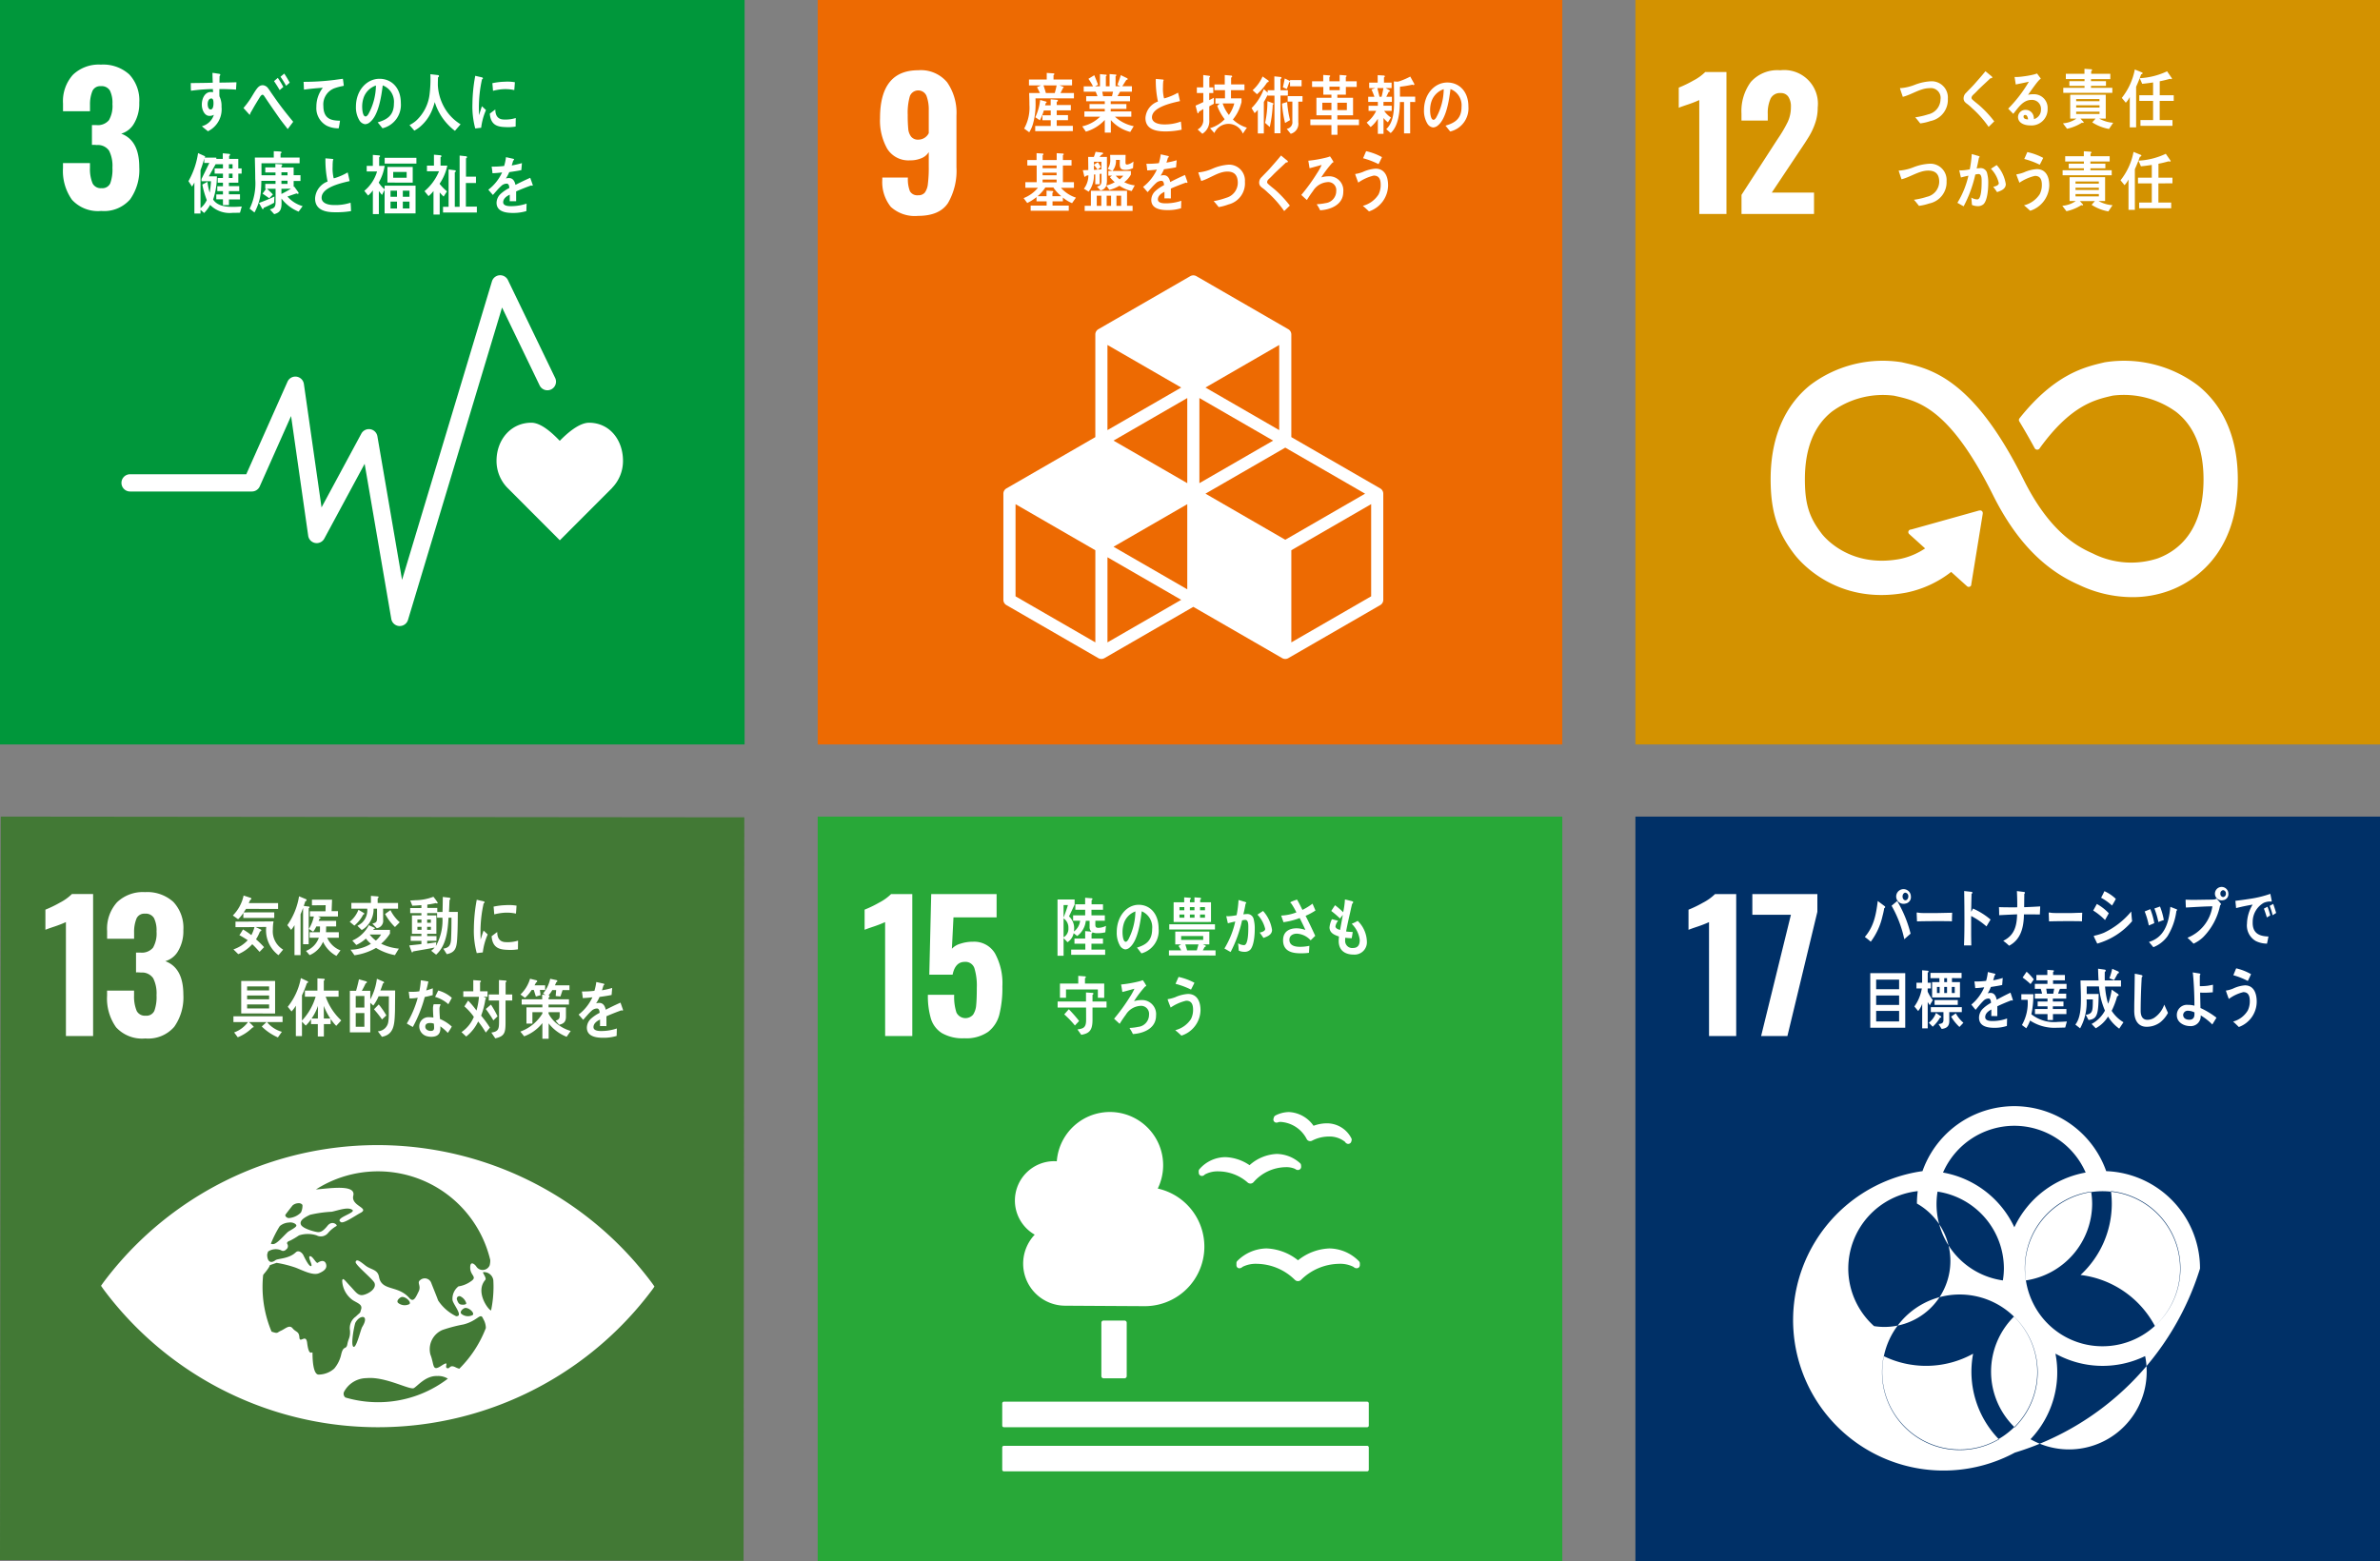 <svg xmlns="http://www.w3.org/2000/svg" width="345" height="226.326"><rect width="100%" height="100%" fill="#808080" stroke="none"/><path fill="#00973b" d="M0 0h107.933v107.933H0z"/><path d="M10.43 28.959a7.211 7.211 0 01-1.3-4.6v-.712h3.912v.686a5.441 5.441 0 00.381 2.262 1.328 1.328 0 001.3.686 1.243 1.243 0 001.258-.7 5.913 5.913 0 00.317-2.273 4.876 4.876 0 00-.482-2.452 1.958 1.958 0 00-1.779-.827 5.046 5.046 0 00-.711-.024v-2.871h.635a2.1 2.1 0 001.83-.711 4.13 4.13 0 00.508-2.339 4.023 4.023 0 00-.368-1.955 1.383 1.383 0 00-1.308-.635 1.229 1.229 0 00-1.22.686 5.087 5.087 0 00-.356 2.032v.917H9.135V15.01a5.723 5.723 0 011.435-4.167 5.4 5.4 0 014.053-1.474 5.625 5.625 0 014.116 1.422 5.48 5.48 0 011.449 4.091 5.638 5.638 0 01-.737 2.986 3.153 3.153 0 01-1.88 1.512q2.616.965 2.617 4.852a7.391 7.391 0 01-1.321 4.664 4.994 4.994 0 01-4.192 1.689 5.1 5.1 0 01-4.245-1.626z" fill="#fff"/><g fill="#fff"><path d="M90.308 66.813c0-3.05-1.957-5.523-4.922-5.523-1.483 0-3.271 1.623-4.243 2.622-.97-1-2.641-2.625-4.124-2.625-2.966 0-5.043 2.474-5.043 5.525a5.585 5.585 0 001.573 3.908l7.6 7.614 7.59-7.6-.006-.006a5.587 5.587 0 001.575-3.915z"/><path d="M57.949 90.764h-.078a1.245 1.245 0 01-1.152-1.034l-3.861-22.486-5.848 10.844a1.248 1.248 0 01-2.334-.416l-2.482-17.354-4.542 10.2a1.25 1.25 0 01-1.14.741H18.856a1.25 1.25 0 010-2.5H35.7l5.975-13.418a1.248 1.248 0 012.376.33l2.56 17.894 5.767-10.694a1.249 1.249 0 012.329.38l3.575 20.825 13.03-43.284a1.248 1.248 0 012.319-.181l6.857 14.213a1.249 1.249 0 01-2.249 1.085l-5.462-11.325-13.634 45.288a1.249 1.249 0 01-1.194.892z"/></g><path d="M69.748 18.525c-.283.029-.566.068-.857.1a12.238 12.238 0 01-.408-3.592 23.245 23.245 0 01.408-4.042l.684.16a2.287 2.287 0 01.337.087.117.117 0 01.088.124.128.128 0 01-.126.123 18.747 18.747 0 00-.456 4.2c0 .344.016.676.016 1.02.142-.429.275-.867.424-1.3.2.182.395.371.589.554a9.084 9.084 0 00-.699 2.566zm5-.178a6.331 6.331 0 01-1.437.082c-1.124-.037-2.172-.22-2.309-1.953.266-.2.53-.412.8-.6 0 .983.457 1.425 1.189 1.451a5.051 5.051 0 001.772-.216 235.8 235.8 0 00-.018 1.236zm-.2-5.288a6.1 6.1 0 00-1.822-.114 7.971 7.971 0 00-1.258.223c-.034-.341-.056-.764-.1-1.105a9.565 9.565 0 011.783-.216 6.5 6.5 0 011.484.075c-.027.375-.048.76-.088 1.137zm-40.336-.065a17.229 17.229 0 00-.98-.054c-.482-.015-.96-.035-1.434-.02.008.358-.009.692.014 1.046a3.157 3.157 0 01.3 1.522 3.532 3.532 0 01-1.975 3.543c-.287-.25-.593-.471-.873-.731a2.465 2.465 0 001.738-1.656 1.214 1.214 0 01-.664.155c-.682 0-1.083-.877-1.083-1.621 0-.925.457-1.839 1.3-1.839a1.294 1.294 0 01.322.038 7.25 7.25 0 00-.017-.465c-.546 0-1.091.04-1.628.074-.522.045-1.034.1-1.548.171-.031-.367-.017-.741-.031-1.109 1.065-.02 2.125-.02 3.19-.06a41.5 41.5 0 01-.046-1.423c.232.019.481.059.714.1a2.473 2.473 0 01.3.048c.055.01.119.027.119.116a.265.265 0 01-.1.2c-.009.311-.016.64-.016.948a96.353 96.353 0 002.463-.049zm-3.578 1.282c-.368 0-.53.423-.53.818 0 .318.1.779.425.779.353 0 .418-.538.418-.865 0-.258 0-.732-.313-.732zm11.071 4.441c-.407-.544-.882-1.112-1.3-1.718-.5-.718-1.017-1.464-1.5-2.173-.166-.239-.333-.5-.5-.744-.087-.122-.2-.345-.349-.345-.217 0-.421.415-.541.595-.159.255-.32.525-.469.768-.271.446-.509.9-.772 1.333v.05c0 .082-.033.151-.1.151l-.882-.975a12.723 12.723 0 00.938-1.23c.3-.456.572-.961.891-1.417.3-.412.539-.656.992-.656a1.048 1.048 0 01.789.5c.174.213.342.5.5.718.376.536.749 1.083 1.129 1.587.588.8 1.353 1.746 1.971 2.494zm-1.164-5.653a19.718 19.718 0 00-.818-1.3l.546-.472a11.536 11.536 0 01.8 1.311zm.935-.621a12.241 12.241 0 00-.818-1.316l.548-.458a14.552 14.552 0 01.789 1.317zm8.185.034a8.44 8.44 0 00-1.169.314 2.5 2.5 0 00-1.617 2.575c.016 1.934 1.215 2.115 2.411 2.136-.054.363-.11.735-.188 1.1h-.161a3.846 3.846 0 01-1.561-.367 2.894 2.894 0 01-1.515-2.758 4.436 4.436 0 01.936-2.753 35.68 35.68 0 00-2.73.273c-.041-.478-.019-.761-.066-1.132a36.25 36.25 0 004.535-.283c.355-.053.957-.13 1.162-.16.039.144.124.884.136.957s-.089.081-.173.098zm5.783 6.119c-.239-.283-.455-.58-.7-.853 1.225-.368 2.357-.9 2.357-2.732a2.543 2.543 0 00-1.62-2.631c-.21 1.672-.622 4.332-1.838 5.317a1.124 1.124 0 01-.719.309 1.143 1.143 0 01-.828-.563 3.617 3.617 0 01-.5-1.981c0-2.367 1.571-4.04 3.416-4.04 1.707 0 3.093 1.267 3.093 3.518a3.48 3.48 0 01-2.661 3.656zm-2.726-4.456a4 4 0 00-.218 1.323c0 .4.07 1.423.5 1.423.154 0 .286-.184.381-.31a8.848 8.848 0 001.114-4.178 2.867 2.867 0 00-1.777 1.742zm13.229 4.828a8.3 8.3 0 01-2.925-4.167 9.938 9.938 0 01-.428 1.254 6.2 6.2 0 01-1.717 2.336 4.606 4.606 0 01-.816.548l-.7-.806a4.554 4.554 0 00.942-.621 6.185 6.185 0 001.957-3.766 17.8 17.8 0 00.126-2.987l1.1.125c.064.009.151.049.151.142a.189.189 0 01-.142.174c-.016.391-.024.778-.024 1.167a7.339 7.339 0 001.236 3.7 6.849 6.849 0 002.058 1.953zM34.789 30.841c-.362.009-.725.019-1.087.019a3.964 3.964 0 01-3.244-1.155 5 5 0 01-.87 1.173l-.523-.453v.529h-.887v-4.489a5.23 5.23 0 01-.344.583l-.516-.784a11.582 11.582 0 001.392-4.067l.96.435a.113.113 0 01.064.1.15.15 0 01-.086.122h1.711v.767l-1.086 1.947h1.166a10.5 10.5 0 01-.547 3.359c.644.981 1.932 1.067 2.906 1.067.419 0 .829-.026 1.248-.056zm-5.58-4.568v-.322l1.138-2.327h-.742v-.653a18.78 18.78 0 01-.539 1.712v5.5a3.3 3.3 0 00.909-1.173 12.791 12.791 0 01-.644-2.252c.248-.131.492-.264.74-.4a9.4 9.4 0 00.323 1.579 14.861 14.861 0 00.193-1.664zm5.338-1.1v1.314h-1.368v.5h1.5v.72h-1.5v.463h1.61v.748h-1.6v.812h-.87v-.832h-.966v-.709h.966v-.481h-.821v-.709h.821v-.512h-.764v-.681h.764v-.633h-1.206v-.756h1.206v-.606h-1.134v-.775h1.11v-.814l.926.087a.13.13 0 01.13.141c0 .074-.09.131-.138.169v.417h1.33v1.381h.482v.756zm-.836-1.362h-.531v.622h.531zm0 1.362h-.531v.633h.531zm9.579 5.51a5.79 5.79 0 01-2.487-1.9c0 .226.008.44.008.665 0 1-.259 1.375-1.064 1.6l-.629-.691c.613-.174.831-.292.831-1.1v-1.883h-1.248c.3.263.588.526.86.818l-.53.556c-.322-.231-.643-.46-.974-.671l.517-.7h-.122v-.711h1.488v-.448h-2.055c-.008.341-.008.681-.034 1.022a7.874 7.874 0 01-.963 3.567c-.236-.183-.46-.369-.7-.544a8.469 8.469 0 00.811-4.318c0-1.032-.038-2.065-.056-3.1h2.742v-.925c.307.019.695.019.992.058.056.009.129.028.129.117a.189.189 0 01-.138.164v.585h2.762v.828h-5.529c0 .584.005 1.16.005 1.743h2.029v-.408h-1.48v-.733h1.464v-.5l.846.046c.064 0 .143.012.143.12a.178.178 0 01-.11.154v.184h1.769v1.124h.992v.834h-.992v.861l.073-.06.6.829a.244.244 0 01.04.128.11.11 0 01-.106.116.394.394 0 01-.177-.069c-.443.138-.885.3-1.327.451a4.471 4.471 0 002.2 1.392zm-3.559-1.285a15.657 15.657 0 01-1.5.73c-.018.069-.056.2-.129.2-.04 0-.073-.039-.1-.079l-.466-.827a24.287 24.287 0 002.246-.928zm1.948-4.418h-.884v.439h.884zm0 1.22h-.884v.467h.884zm-.884 1.17v.75a14.9 14.9 0 001.377-.759zm7.765 3.403c-1.112 0-2.885-.179-2.885-2a2.767 2.767 0 011.812-2.453 15.126 15.126 0 01-.312-3.364l.708.057c.116.012.232.019.349.038.039.011.086.028.086.085a.2.2 0 01-.054.106 6.437 6.437 0 00-.046.874 5.956 5.956 0 00.146 1.7.093.093 0 00.07.029 8.438 8.438 0 001.96-.847c.115.41.194.838.287 1.255-.972.238-4.06.846-4.06 2.414 0 .887 1.151 1.056 1.689 1.056a7.087 7.087 0 002.509-.334c.034.4.057.809.066 1.219a12.876 12.876 0 01-2.325.165zm7.191.167v-3.418l-.375.745c-.163-.181-.3-.373-.458-.565v3.344h-.867v-3.442a4.268 4.268 0 01-.693.745l-.547-.68a5.7 5.7 0 001.846-2.807h-1.5v-.811h.889v-1.594l.916.074c.048 0 .129.029.129.106a.184.184 0 01-.129.152v1.261h.8a7.088 7.088 0 01-.866 2.426 3.981 3.981 0 00.858.964v-.525h4.485v4.028zm.009-7.217v-.841h4.6v.841zm.4 2.75v-2.269h3.666v2.273zm1.387 1.173h-.938v.889h.938zm0 1.585h-.938v1h.938zm1.4-4.3h-1.95v.839h1.95zm.41 2.712h-.965v.889h.965zm0 1.585h-.965v1h.965zm4.374-2.603v.038a7.187 7.187 0 001.061 1.079l-.482.756a6.407 6.407 0 01-.571-.6v3.209h-.9v-3.41a4.6 4.6 0 01-.72.736l-.581-.717a7.494 7.494 0 002.1-2.882h-1.747v-.819h1.013v-1.587l.971.087a.142.142 0 01.115.132c0 .077-.073.124-.13.143v1.225h.978a7.173 7.173 0 01-1.107 2.61zm.489 4.19v-.83h.808v-5.414l.922.115a.133.133 0 01.123.133c0 .087-.088.132-.147.163v5h.7v-7.429l.924.1c.064.01.148.046.148.134s-.091.135-.148.173v2.652h1.445v.917h-1.462v3.429h1.592v.856zm12.916-3.886a.207.207 0 01-.117-.047c-.572.193-1.673.631-2.2.87v1.425l-.935-.008c.008-.129.008-.269.008-.425v-.518c-.635.295-.951.674-.951 1.1 0 .371.364.564 1.085.564a7.025 7.025 0 002.307-.369l-.032 1.083a6.591 6.591 0 01-1.99.269c-1.553 0-2.331-.489-2.331-1.483a1.835 1.835 0 01.65-1.332 5.618 5.618 0 011.2-.8c-.014-.417-.143-.631-.372-.631a1.146 1.146 0 00-.815.353 7.2 7.2 0 00-.611.627c-.294.327-.476.548-.587.66-.142-.167-.363-.417-.659-.759a6.673 6.673 0 002-2.51c-.42.056-.888.095-1.395.121a12.195 12.195 0 00-.127-.961 13.5 13.5 0 001.815-.095 7.567 7.567 0 00.268-1.278l1.07.242a.111.111 0 01.1.111c0 .056-.038.1-.126.138-.04.158-.111.4-.213.713a13.048 13.048 0 001.48-.341l-.087 1.017c-.435.094-1.022.187-1.75.289a5.78 5.78 0 01-.492.926 1.572 1.572 0 01.451-.065c.484 0 .8.325.943.99a38.128 38.128 0 012.139-1.027l.365 1.036c.004.08-.027.115-.091.115z" fill="#fff"/><path fill="#ed6a02" d="M118.534 0h107.933v107.933H118.534z"/><path d="M129.13 29.991a5.739 5.739 0 01-1.233-3.951v-.3h3.71a4.8 4.8 0 00.292 1.981 1.216 1.216 0 001.207.585 1.171 1.171 0 00.953-.382 2.568 2.568 0 00.445-1.258 18.873 18.873 0 00.127-2.528v-2.087a2.191 2.191 0 01-1.041.876 4 4 0 01-1.652.319 3.623 3.623 0 01-3.328-1.679 8.335 8.335 0 01-1.042-4.445q0-6.937 5.539-6.937a4.948 4.948 0 014.192 1.753 7.746 7.746 0 011.347 4.827v7.495a9.31 9.31 0 01-1.232 5.184q-1.233 1.854-4.332 1.854a5.158 5.158 0 01-3.952-1.307zm5.5-10.684v-3.278a5.651 5.651 0 00-.33-2.134 1.3 1.3 0 00-2.413.063 8.7 8.7 0 00-.306 2.706 19.956 19.956 0 00.077 2.02 2.15 2.15 0 00.419 1.131 1.263 1.263 0 001.054.431 1.688 1.688 0 001.499-.939zm65.447 51.507l-12.889-7.439v-14.88a.883.883 0 00-.44-.764l-13.326-7.693a.883.883 0 00-.879 0l-13.327 7.693a.883.883 0 00-.44.764v14.88l-12.888 7.439a.879.879 0 00-.44.762v15.392a.88.88 0 00.44.761l13.328 7.692a.883.883 0 00.879 0l12.887-7.438 12.886 7.438a.883.883 0 00.44.117.862.862 0 00.44-.117l13.329-7.692a.878.878 0 00.44-.761V71.575a.879.879 0 00-.44-.761zm-27.973 14.629l-10.69-6.172 10.69-6.173zm12.446-21.561l-10.688 6.17V57.709zm-12.446 6.17l-10.69-6.17 10.69-6.173zm2.638 1.523l11.567-6.677 11.571 6.677-11.571 6.681zm10.688-9.216l-10.688-6.172 10.688-6.172zm-14.205-6.172l-10.69 6.172V50.015zm-12.447 36.948l-11.569-6.678v-13.36l11.569 6.682zm1.758 0V80.793l10.69 6.173zm38.224-6.678l-11.571 6.678v-13.36l11.571-6.682zm-48.658-72.195c.006.242.013.477.013.721a10.444 10.444 0 01-.356 2.9 4.666 4.666 0 01-.562 1.293l-.738-.534a6.208 6.208 0 00.762-3.435c0-.571-.016-1.153-.04-1.722h1.568c-.141-.282-.277-.573-.427-.844l.578-.262h-1.742v-.852h2.575v-.955l.951.065c.071 0 .151 0 .151.112a.18.18 0 01-.119.14v.637h2.686v.852h-1.807l.515.2a.1.1 0 01.079.092c0 .056-.064.084-.1.093-.12.245-.229.488-.365.723h1.951v.776zm-.041 4.756v-.752h2.251v-.831h-1.2v-.72h1.2v-.7h-1a7.05 7.05 0 01-.578 1.423l-.656-.438a7.818 7.818 0 00.7-2.51l.842.235a.11.11 0 01.094.1c0 .076-.063.105-.119.114-.032.111-.064.225-.1.336h.809v-.879l.966.082c.048 0 .08.067.08.115 0 .092-.105.148-.167.167v.469h2.044v.769h-2.044v.692h1.632v.739h-1.632v.813h2.336v.77zm1.2-6.639c.113.311.279.854.365 1.171a.311.311 0 01-.4-.065h1.673c.1-.367.2-.731.268-1.106zm12.579 6.749a5.6 5.6 0 01-2.814-1.721v1.823h-.879v-1.842a5.973 5.973 0 01-2.742 1.7l-.524-.769a5.436 5.436 0 002.591-1.4h-2.282v-.76h2.956v-.369h-2.21v-.7h2.21v-.405h-2.694v-.742h1.64c-.086-.215-.166-.436-.27-.649h-1.728v-.777h1.347a7.9 7.9 0 00-.664-1.092l.848-.521c.19.454.372.917.546 1.381l-.444.231h.722v-1.768l.887.083a.082.082 0 01.087.092c0 .065-.07.119-.118.138v1.455h.539v-1.777l.9.073a.1.1 0 01.087.1c0 .065-.08.111-.12.129v1.463h.666l-.4-.211c.175-.463.356-.918.491-1.4l.9.436a.165.165 0 01.1.138c0 .1-.137.111-.191.111-.2.316-.395.621-.593.926h1.394v.788h-1.712c-.126.222-.253.434-.38.649h1.821v.742h-2.8v.405h2.273v.7h-2.273v.369h2.987v.76h-2.378a5.687 5.687 0 002.726 1.378zm-4.059-5.833l.12.649h1.29c.057-.215.1-.436.152-.649zm9.146 5.76c-1.112 0-2.885-.175-2.885-1.943a2.7 2.7 0 011.811-2.391 14.4 14.4 0 01-.311-3.276 33.744 33.744 0 011.057.093c.039.008.085.028.085.083a.182.182 0 01-.053.1 6.478 6.478 0 00-.047.853 5.691 5.691 0 00.146 1.655.1.1 0 00.072.028 8.554 8.554 0 001.958-.821c.116.4.194.813.287 1.221-.971.232-4.059.823-4.059 2.351 0 .863 1.151 1.029 1.689 1.029a6.614 6.614 0 002.5-.415c.047.388.084.785.108 1.182a11.135 11.135 0 01-2.358.251zm6.367-3.639v1.99a2.138 2.138 0 01-1.005 1.992l-.684-.628a1.523 1.523 0 00.824-1.483v-1.482c-.218.15-.447.271-.661.429-.005.073-.038.191-.117.191-.046 0-.063-.045-.078-.092l-.267-1.018c.377-.166.755-.333 1.123-.516v-1.315h-.935v-.815h.926v-1.79l.906.121a.1.1 0 01.086.083c0 .066-.071.131-.11.159v1.427h.572v.815h-.588v1.036l.668-.342v.871c-.225.127-.445.236-.66.367zm4.865 3.954a2.242 2.242 0 00-4.128-.084l-.627-.7a4.754 4.754 0 002.121-1.3 7.46 7.46 0 01-1.077-1.936l.345-.323h-.605v-.77h1.385v-1.184h-1.529v-.826h1.494v-1.37l.943.084a.124.124 0 01.127.139c0 .075-.1.13-.15.148v.992h1.936v.833h-1.952v1.184h1.525v.556c0 .028-.1.344-.118.4a6.071 6.071 0 01-1.131 2.11 5.082 5.082 0 002.027 1.187zm-2.923-4.371a5.433 5.433 0 00.9 1.667 5.186 5.186 0 00.785-1.667zm8.381-1.139v5.461h-.873v-5.453h-.982v-.119c-.182.351-.354.7-.559 1.035v4.564h-.873v-3.417a4.652 4.652 0 01-.463.472l-.441-.73a7.624 7.624 0 001.769-2.75l.566.506v-.35h.966V11.07l.9.092c.055.009.135.027.135.109a.2.2 0 01-.149.178v1.63h1.077v.779zm-1.919-1.935a8.311 8.311 0 01-1.485 1.738l-.637-.582a5.807 5.807 0 001.445-1.992l.812.564a.159.159 0 01.078.122.172.172 0 01-.213.152zm.794 3.266a17.641 17.641 0 01-.433 3.222l-.676-.6a14.053 14.053 0 00.338-3.148l.818.3c.033.007.056.056.056.094 0 .061-.071.117-.107.133zm1.791 2.64a15.288 15.288 0 01-.44-2.814l.741-.223a15.363 15.363 0 00.416 2.62zm.717-5.317v-.684a.1.1 0 01-.1.076c-.119.332-.238.673-.37 1.006l-.567-.258c.11-.425.182-.851.276-1.278l.739.361.023.038v-.166h1.673v.9zm1.2 2.223V17.7a1.514 1.514 0 01-1.1 1.7l-.582-.723a.957.957 0 00.819-1.083v-2.86h-.677v-.8h2.148v.8zm5.675 3.408v1.4h-.873v-1.4h-3.056v-.826h3.056v-.6h-2.176v-2.541h2.176v-.45h-1.176v-1.125h-1.632v-.815h1.617v-.921l.912.067a.1.1 0 01.1.091c0 .058-.079.123-.118.152v.611h1.485v-.921l.912.067a.1.1 0 01.1.091c0 .058-.078.123-.116.152v.611h1.578v.815h-1.569v1.125h-1.234v.45h2.275v2.541h-2.275v.6h3.132v.826zm-.873-3.246h-1.323v1.063h1.323zm1.2-2.333h-1.485v.507h1.485zm1.038 2.333h-1.379v1.063h1.376zm5.308-.12l-.009.554h1.2v.741h-1.092a3.792 3.792 0 00.979.967l-.436.694a3.345 3.345 0 01-.639-.631v2.3h-.821v-2.193a4.622 4.622 0 01-1.045 1.208l-.573-.646a4.736 4.736 0 001.377-1.7h-1.106v-.741h1.347v-.554h-1.397v-.75h.9a12.146 12.146 0 00-.422-1.049l.549-.208h-.886v-.788h1.233v-1.087l.911.057a.116.116 0 01.121.11.168.168 0 01-.121.16v.76h1.106v.788h-.866l.542.31a.134.134 0 01.076.1c0 .105-.112.135-.173.135-.106.243-.226.477-.347.711h.813v.75zm-.889-2.007c.083.347.291 1.13.359 1.484-.149.077-.412-.293-.561-.228h.818c.1-.413.188-.834.263-1.257zm4.755 2.018v4.547h-.888V14.79h-.6c-.009 1.545-.248 3.525-1.333 4.5l-.645-.563c1.1-1.023 1.142-2.764 1.142-4.322 0-.863-.028-1.735-.036-2.6l.526.037a2.419 2.419 0 00.519-.149 10.656 10.656 0 001.33-.591l.6 1.088a.133.133 0 01-.134.142.226.226 0 01-.152-.058 16.711 16.711 0 01-1.806.3v1.436h2.206v.779zm5.806 4.277c-.238-.28-.452-.576-.689-.845 1.211-.364 2.329-.891 2.329-2.71a2.519 2.519 0 00-1.6-2.6c-.206 1.658-.613 4.291-1.816 5.267a1.108 1.108 0 01-.712.3 1.127 1.127 0 01-.821-.553 3.612 3.612 0 01-.491-1.964c0-2.345 1.556-4 3.381-4 1.684 0 3.056 1.256 3.056 3.485a3.445 3.445 0 01-2.637 3.62zm-2.7-4.417a3.956 3.956 0 00-.214 1.311c0 .395.068 1.409.5 1.409.153 0 .284-.183.374-.307a8.74 8.74 0 001.1-4.134 2.834 2.834 0 00-1.758 1.718zm-52.116 14.806a5.2 5.2 0 01-1.331-.815v.555h-1.5v.611h2.353v.75h-5.524v-.75h2.316v-.611h-1.467v-.621a6.618 6.618 0 01-1.346.854l-.524-.705a5.049 5.049 0 002.076-1.5h-1.824v-.814h1.641v-2.417h-1.355v-.794h1.34v-.992l.9.055a.1.1 0 01.1.1.175.175 0 01-.119.139v.7h2.036v-.992l.919.055a.1.1 0 01.1.1c0 .066-.073.122-.119.139v.7h1.253v.794h-1.253v2.417h1.6v.814h-1.884a4.964 4.964 0 002.172 1.426zm-2.709-2.277h-1.165a5.734 5.734 0 01-1.125 1.268h1.3v-.815l.871.065a.1.1 0 01.1.094.171.171 0 01-.119.148v.508h1.283a5.8 5.8 0 01-1.148-1.272zm.468-3.186h-2.029v.4h2.029zm0 1.037h-2.029v.381h2.029zm0 1.01h-2.029v.406h2.029zm10.884 1.654a5 5 0 01-1.775-.762 5.337 5.337 0 01-1.457.6l-.444-.611a1.11 1.11 0 01-.848.685l-.507-.546c.444-.132.657-.27.657-.853V25.19l-.26.026v1.5h-.643v-1.425l-.2.018a3.856 3.856 0 01-.761 2.48l-.689-.425a3.176 3.176 0 00.649-1.955c-.126.027-.252.066-.38.093-.015.065-.062.129-.125.129s-.08-.074-.1-.129l-.2-.832c.261 0 .531 0 .793-.02 0-.631-.017-1.27-.017-1.9h.825c.1-.242.175-.49.252-.741l.984.12a.121.121 0 01.095.11c0 .121-.136.167-.215.177-.1.111-.191.222-.293.334h1.07v3.3a2.715 2.715 0 01-.094.843 4.2 4.2 0 001.227-.482 5.446 5.446 0 01-.7-.721c.1-.083.215-.156.326-.229h-.555v-.68h.573l-.66-.3a2.21 2.21 0 00.365-1.372c0-.213-.009-.435-.016-.648h2.242c-.008.361-.017.723-.017 1.083 0 .231.049.314.254.314a1.883 1.883 0 00.9-.444l-.062.955a2.287 2.287 0 01-1 .259c-.6 0-.921-.066-.921-.824 0-.2.008-.417.008-.62h-.562a2.284 2.284 0 01-.5 1.6h2.664v.529a3.353 3.353 0 01-.96 1.1 4.428 4.428 0 001.522.464zm-6.814 2.889v-.75h.9v-2.178h5.237v2.178h.807v.75zm2.424-7.13h-1.084v.445c.189-.129.379-.26.57-.381.149.223.292.456.436.686l-.452.388.53-.037zm-1.084.464v.714l.523-.04a7.049 7.049 0 00-.523-.673zm1.07 4.462h-.659v1.463h.659zm1.416 0h-.64v1.463h.64zm.675-2.905a4.5 4.5 0 00.563.524 2.463 2.463 0 00.53-.524zm.785 2.905h-.682v1.463h.682zm9.518-1.861a.236.236 0 01-.119-.044c-.569.193-1.671.627-2.193.868v1.425l-.936-.009c.008-.129.008-.269.008-.426v-.518c-.634.295-.952.675-.952 1.1 0 .372.367.566 1.086.566a6.947 6.947 0 002.306-.371l-.033 1.083a6.436 6.436 0 01-1.987.269c-1.553 0-2.329-.491-2.329-1.481a1.82 1.82 0 01.649-1.333 5.645 5.645 0 011.2-.8c-.015-.417-.143-.631-.372-.631a1.164 1.164 0 00-.816.354 7.234 7.234 0 00-.608.629c-.295.324-.476.546-.587.656-.143-.165-.363-.417-.657-.759a6.7 6.7 0 002-2.508c-.42.055-.888.092-1.395.12a12.317 12.317 0 00-.127-.963 13.6 13.6 0 001.813-.092 7.622 7.622 0 00.271-1.278l1.069.241a.113.113 0 01.1.111c0 .056-.04.1-.129.138-.04.158-.11.4-.213.713a12.691 12.691 0 001.482-.342l-.087 1.021c-.435.09-1.022.183-1.751.283a5.9 5.9 0 01-.492.93 1.519 1.519 0 01.453-.067c.482 0 .8.324.941.99a37.222 37.222 0 012.14-1.025l.364 1.035c-.003.078-.032.115-.099.115zm6.044 3.121a7.2 7.2 0 01-1.42.383c-.245-.292-.475-.6-.734-.861a10.615 10.615 0 001.827-.485 2.267 2.267 0 001.675-2.214c-.026-1.22-.657-1.61-1.585-1.586-1.282.037-2.467 1-3.718 1.364-.042-.128-.409-1.156-.41-1.2 0-.093.113-.06.167-.061a6.728 6.728 0 001.9-.534 7.075 7.075 0 012.315-.572 2.3 2.3 0 012.362 2.471 3.146 3.146 0 01-2.379 3.295zm8.072.961a15.37 15.37 0 00-2.385-2.694 7.691 7.691 0 00-.69-.6 1.956 1.956 0 01-.4-.35.8.8 0 01-.15-.5 1.065 1.065 0 01.365-.787c.382-.408.776-.787 1.149-1.2.555-.631 1.117-1.26 1.657-1.927.23.2.46.38.689.575a1.676 1.676 0 01.262.22.118.118 0 01.039.086c0 .128-.175.146-.262.128-.522.5-1.061.991-1.591 1.5-.224.214-.429.445-.649.657-.1.1-.222.2-.319.306a.612.612 0 00-.19.372.356.356 0 00.144.278c.332.314.7.584 1.044.879a16.052 16.052 0 012.109 2.267c-.277.252-.546.534-.822.79zm5.209-.111a4.236 4.236 0 00-.428-.758.2.2 0 01-.039-.085c0-.027.039-.035.055-.046a6.985 6.985 0 001.17-.147 1.755 1.755 0 001.578-1.769 1.155 1.155 0 00-1.3-1.278 2.682 2.682 0 00-2.077 1.3c-.317.416-.6.851-.879 1.295-.269-.24-.539-.49-.807-.738a27.055 27.055 0 002.264-3.123 8.2 8.2 0 00.683-1.222c-.208.046-.413.111-.62.167-.372.1-.753.213-1.132.3-.057-.361-.113-.723-.183-1.084a17.449 17.449 0 002.6-.453 3.674 3.674 0 00.547-.175 6.375 6.375 0 01.5.786c0 .092-.1.12-.15.128a16.263 16.263 0 00-1.616 2.131 3.838 3.838 0 011.028-.158 2.042 2.042 0 012.163 2.249c.001 1.966-1.996 2.605-3.357 2.68zm7.081.163c-.291-.275-.584-.559-.894-.807a3.834 3.834 0 002.282-1.654 3.109 3.109 0 00.311-1.4c0-.847-.271-1.333-1.007-1.333a6.49 6.49 0 00-2.244 1.018c-.055-.143-.435-1.122-.435-1.208 0-.067.079-.058.11-.058a5.06 5.06 0 00.982-.275 5.328 5.328 0 011.846-.484c1.269 0 1.823 1.027 1.823 2.441a4.049 4.049 0 01-2.774 3.76zm1.388-6.854a11.455 11.455 0 00-2.242-.857c.151-.341.294-.684.443-1.025a8.581 8.581 0 012.3.865c-.161.336-.319.679-.502 1.013z" fill="#fff"/><path fill="#d39200" d="M237.067 0H345v107.933H237.067z"/><path d="M246.323 14.508a17.115 17.115 0 01-1.627.636q-1.066.355-1.347.481v-2.92a16.975 16.975 0 002.1-1.017 7.1 7.1 0 001.741-1.246h3.074v20.581h-3.938zm6.123 13.746l4.98-7.7.3-.458a19.524 19.524 0 001.423-2.425 5.018 5.018 0 00.457-2.146 2.541 2.541 0 00-.382-1.513 1.271 1.271 0 00-1.093-.52 1.5 1.5 0 00-1.473.812 5.067 5.067 0 00-.406 2.237v.94h-3.811v-1.017a7.107 7.107 0 011.359-4.585 5.136 5.136 0 014.255-1.69 4.885 4.885 0 015.437 5.412 6.813 6.813 0 01-.355 2.211 9.83 9.83 0 01-.839 1.854q-.483.814-1.5 2.312l-3.964 5.946h6.123v3.1h-10.511zm66.104 27.581a17.8 17.8 0 00-13.456-3.307l-.27.063c-2.684.634-6.946 1.683-11.935 7.874l-.083.106-.063.075a.4.4 0 00-.029.448l.116.191a99.402 99.402 0 012.083 3.637.407.407 0 01.019.039.426.426 0 00.38.235.42.42 0 00.295-.12c.031-.041.063-.084.091-.125 4.429-6.125 7.91-6.971 10.266-7.525l.282-.066a12.9 12.9 0 019.226 2.374c2.619 2.068 3.948 5.358 3.948 9.777 0 7.415-3.606 10.315-6.633 11.442a12.373 12.373 0 01-9.216-.608l-.2-.1c-2.576-1.119-6.418-3.443-10.04-10.719-7.3-14.661-13.406-16.041-17.446-16.956l-.216-.049a17.441 17.441 0 00-13.251 3.3c-2.624 2.094-5.75 6.164-5.75 13.662 0 4.568.938 7.584 3.351 10.759.529.723 5.935 7.667 16.387 5.664a15.673 15.673 0 006.431-2.987l2.3 2.076a.378.378 0 00.527-.026.351.351 0 00.092-.25v-.03l1.66-10.209v-.113a.367.367 0 00-.124-.271.346.346 0 00-.244-.094l-.071.008-.108.011-9.778 2.737-.178.03a.335.335 0 00-.187.109.368.368 0 00.028.529l.115.107 2.191 1.978a10.211 10.211 0 01-3.588 1.519c-7.562 1.443-11.3-3.51-11.438-3.7l-.052-.073c-1.757-2.307-2.35-4.267-2.35-7.769 0-4.434 1.305-7.725 3.881-9.783a12.521 12.521 0 019.054-2.333l.22.049c3.311.749 7.847 1.775 14.1 14.326 3.245 6.517 7.31 10.777 12.426 13.023a18.04 18.04 0 007.788 1.806 15.466 15.466 0 005.426-.962c2.966-1.106 9.862-4.887 9.862-16.1 0-7.494-3.173-11.572-5.835-13.674m-38.722-38.291a7.294 7.294 0 01-1.474.343c-.243-.293-.474-.609-.736-.879a11.261 11.261 0 001.893-.435 2.268 2.268 0 001.777-2.167 1.416 1.416 0 00-1.6-1.628c-1.323 0-2.566.934-3.867 1.258-.038-.131-.4-1.166-.4-1.213 0-.092.119-.056.175-.056a7.158 7.158 0 001.973-.48 7.433 7.433 0 012.4-.51 2.355 2.355 0 012.383 2.537 3.134 3.134 0 01-2.524 3.23zm8.433.843a15.245 15.245 0 00-2.386-2.7 7.125 7.125 0 00-.689-.6 1.911 1.911 0 01-.4-.351.8.8 0 01-.15-.5 1.076 1.076 0 01.363-.787c.382-.408.777-.789 1.149-1.2.555-.63 1.118-1.26 1.657-1.926.23.193.459.378.69.573a1.764 1.764 0 01.26.224.112.112 0 01.041.082c0 .13-.176.147-.263.13-.524.5-1.063.989-1.594 1.5-.221.211-.426.443-.649.656-.1.1-.22.195-.315.306a.6.6 0 00-.192.37.359.359 0 00.143.279c.334.314.706.581 1.047.88a15.763 15.763 0 012.106 2.269c-.272.257-.54.537-.818.795zm5.981-.212c-.656 0-1.718-.269-1.718-1.241a1.07 1.07 0 011.142-1.01 1.172 1.172 0 011.093.832 2.246 2.246 0 01.079.511 1.407 1.407 0 001.014-1.371 1.3 1.3 0 00-1.385-1.415c-1.2 0-1.887 1.1-2.631 2.018l-.738-.75a19.612 19.612 0 003-3.906c-.634.146-1.268.269-1.9.4l-.173-1.094a1.888 1.888 0 00.251.011 7.865 7.865 0 001.054-.092 13.231 13.231 0 001.451-.261 4.894 4.894 0 00.5-.157c.182.25.366.492.548.74a3.086 3.086 0 00-.238.206 6.923 6.923 0 00-.515.619c-.381.5-.738 1.018-1.1 1.528a2.767 2.767 0 01.728-.083 1.976 1.976 0 012.109 2.083 2.343 2.343 0 01-2.571 2.432zm-.671-1.51c-.152 0-.246.064-.246.249 0 .344.452.391.658.391-.041-.269-.119-.639-.411-.639zm12.144 2.027a6.554 6.554 0 01-2.431-.956l.482-.545h-2.189l.47.509a.113.113 0 01-.1.12.282.282 0 01-.145-.045 6.674 6.674 0 01-2.171.89l-.595-.787a3.913 3.913 0 001.949-.687h-.895v-3.46h5.151v3.461h-.942a4.773 4.773 0 002.019.6zm-6.63-5.242v-.722h3.082v-.286h-2.2v-.679h2.2v-.3h-2.711V10.7h2.7v-.723l.976.065a.12.12 0 01.128.11.171.171 0 01-.128.159v.389h2.772v.768h-2.8v.3h2.171v.679h-2.171v.286h3.091v.722zm5.244.909h-3.375v.314h3.375zm.009.9h-3.384v.332h3.384zm0 .924h-3.384v.332h3.384zm6.036-5.417c-.222.61-.461 1.221-.731 1.805v5.891h-.918v-4.4a3.462 3.462 0 01-.578.826l-.578-.7a9.473 9.473 0 001.884-4.12l1.054.434a.126.126 0 01.078.112c.002.096-.149.142-.211.152zm2.686 3.861v2.776h1.854v.836h-4.642v-.836h1.831v-2.776h-2v-.827h2v-1.853c-.525.083-1.056.148-1.579.2l-.357-.815a10.556 10.556 0 003.964-1l.713 1.03a.135.135 0 01-.137.11.273.273 0 01-.14-.054c-.5.137-.992.267-1.5.359v2.023h2.029v.822zm-33.418 14.871a7.331 7.331 0 01-1.474.343c-.243-.3-.474-.612-.736-.881a11.066 11.066 0 001.893-.434 2.27 2.27 0 001.777-2.166c0-1.223-.644-1.631-1.6-1.631-1.323 0-2.566.936-3.866 1.258-.039-.129-.4-1.167-.4-1.213 0-.092.119-.054.175-.054a7.137 7.137 0 001.973-.482 7.451 7.451 0 012.4-.51 2.356 2.356 0 012.383 2.538 3.137 3.137 0 01-2.525 3.232zm7.879.101a1.223 1.223 0 01-.9.281 1.911 1.911 0 01-.776-.179c-.03-.361-.047-.711-.1-1.064a1.792 1.792 0 00.872.269c.644 0 .634-2.094.634-2.611 0-.381.009-1.065-.444-1.065a2.139 2.139 0 00-.475.073 18.208 18.208 0 01-1.689 4.6c-.308-.15-.6-.343-.909-.5a12.962 12.962 0 001.6-3.934c-.364.073-.729.156-1.086.261-.031-.122-.23-.972-.23-1.01a.035.035 0 01.039-.037c.073 0 .137.017.208.017a7.2 7.2 0 001.267-.157 15.784 15.784 0 00.284-2.211c.255.065.494.137.739.211a1.783 1.783 0 01.309.1c.039.017.095.038.095.091s-.064.1-.1.121c-.1.528-.2 1.055-.331 1.564a4.3 4.3 0 01.476-.045.95.95 0 011.052.788 5.163 5.163 0 01.152 1.407c.003.826-.116 2.475-.687 3.03zm1.966-1.749c-.175-.269-.365-.518-.555-.776.229-.039.807-.177.807-.528a4.442 4.442 0 00-1.14-2.083c.278-.178.554-.361.831-.538a5.283 5.283 0 011.322 2.768c-.001.741-.784.99-1.266 1.157zm4.8 2.702c-.3-.269-.587-.545-.9-.786a3.813 3.813 0 002.281-1.611 2.942 2.942 0 00.312-1.36c0-.825-.272-1.3-1.006-1.3a6.563 6.563 0 00-2.244.992c-.057-.139-.436-1.094-.436-1.176 0-.065.079-.056.111-.056a4.983 4.983 0 00.982-.269 5.451 5.451 0 011.847-.473c1.267 0 1.82 1 1.82 2.381a3.959 3.959 0 01-2.767 3.658zm1.384-6.674a11.545 11.545 0 00-2.241-.834c.151-.333.294-.667.444-1a8.821 8.821 0 012.3.842c-.158.333-.32.667-.503.992zm9.95 6.768a6.572 6.572 0 01-2.432-.956l.482-.544h-2.187l.47.509a.115.115 0 01-.1.121.308.308 0 01-.143-.046 6.623 6.623 0 01-2.168.887l-.6-.786a3.918 3.918 0 001.948-.686h-.894v-3.463h5.15v3.463h-.943a4.813 4.813 0 002.021.6zm-6.632-5.243v-.72h3.085V24.4h-2.2v-.675h2.2v-.307h-2.711v-.767h2.7v-.723l.974.065a.118.118 0 01.126.111.161.161 0 01-.126.156v.391h2.773v.767h-2.794v.307h2.17v.675h-2.17v.288h3.089v.72zm5.247.909h-3.378v.313h3.378zm.006.9h-3.384v.331h3.384zm0 .922h-3.384v.334h3.384zm5.948-5.413a23.645 23.645 0 01-.73 1.806v5.888h-.92v-4.4a3.583 3.583 0 01-.576.825l-.58-.705a9.438 9.438 0 001.885-4.12l1.055.436a.124.124 0 01.081.11c0 .103-.153.149-.215.16zm2.684 3.86v2.777h1.855v.834h-4.642v-.834h1.829v-2.777h-2v-.823h2v-1.852a25.04 25.04 0 01-1.576.2l-.358-.815a10.491 10.491 0 003.962-1l.714 1.028a.13.13 0 01-.134.11.28.28 0 01-.142-.053c-.5.138-.991.267-1.5.359v2.019h2.028v.823z" fill="#fff"/><path fill="#427935" d="M0 226.178l.108-107.786 107.786.108-.108 107.786z"/><path d="M9.555 133.688a16.648 16.648 0 01-1.626.636q-1.068.355-1.347.482v-2.921a16.864 16.864 0 002.1-1.017 7.112 7.112 0 001.74-1.245h3.074v20.581H9.557zm7.267 15.246a7.217 7.217 0 01-1.3-4.6v-.71h3.912v.686a5.427 5.427 0 00.382 2.26 1.327 1.327 0 001.3.687 1.242 1.242 0 001.257-.7 5.906 5.906 0 00.318-2.275 4.866 4.866 0 00-.483-2.451 1.954 1.954 0 00-1.779-.826 4.867 4.867 0 00-.711-.025v-2.871h.635a2.1 2.1 0 001.829-.711 4.114 4.114 0 00.509-2.337 4.02 4.02 0 00-.369-1.956 1.384 1.384 0 00-1.308-.637 1.228 1.228 0 00-1.219.688 5.087 5.087 0 00-.356 2.033v.914h-3.912v-1.119a5.722 5.722 0 011.435-4.166 5.4 5.4 0 014.053-1.474 5.624 5.624 0 014.116 1.423 5.478 5.478 0 011.448 4.09 5.634 5.634 0 01-.737 2.987 3.149 3.149 0 01-1.88 1.511q2.616.968 2.617 4.854a7.386 7.386 0 01-1.321 4.661 4.991 4.991 0 01-4.192 1.69 5.109 5.109 0 01-4.244-1.626zm77.736 37.147a49.595 49.595 0 00-79.6-.109c-.122.172-.227.319-.312.446.085.13.19.276.311.451a49.6 49.6 0 0079.6.108c.124-.174.228-.32.31-.449q-.123-.189-.309-.447m-53.184-9.961c.217-.317.938-1.223 1.025-1.338a1.285 1.285 0 01.811-.331c.254-.049.594.094.635.287a2.218 2.218 0 01-.226 1.063 2.768 2.768 0 01-1.776.8c-.39-.06-.543-.363-.469-.479m-.86 1.705c.038-.045.073-.082.087-.1a2.245 2.245 0 011.32-.481c.416-.071.971.14 1.038.416s-1.045.78-1.25.969c-.578.532-1.485 1.615-2.014 1.73a.632.632 0 01-.432-.046 16.569 16.569 0 011.25-2.488m8.965 18.456a4.777 4.777 0 01-1.032 2.143 3.472 3.472 0 01-2.283.868c-.761-.057-.864-2.088-.863-3.133 0-.36-.512.708-.775-1.465-.169-1.393-1.065.143-1.125-.786s-.509-.743-.978-1.321-1.049.055-1.7.347-.382.44-1.3.149l-.058-.024a16.679 16.679 0 01-1.306-6.515c0-.564.032-1.12.085-1.67a1.044 1.044 0 01.1-.156c.886-1.045.867-1.291.867-1.291l.98-.337a16.387 16.387 0 012.74.688c.969.366 2.5 1.19 3.385.829.642-.264 1.146-.615 1.086-1.15-.071-.669-.6-.831-1.239-.378-.236.166-.737-1.013-1.132-.952s.486 1.383.152 1.439-1.007-1.383-1.122-1.616-.633-.81-1.1-.371c-.988.937-2.591.877-2.913 1.119-.98.731-1.238-.242-1.215-.836.04-.135.08-.272.124-.407a2 2 0 011.862-.2c.433.29.743-.073.913-.25a.6.6 0 000-.679c-.109-.233.217-.4.44-.462a12.009 12.009 0 001.27-.755 4.18 4.18 0 012.541-.01 1.346 1.346 0 001.671-.335 4.488 4.488 0 011.215-1.01c.243-.112-.6-.9-1.288-.045s-1.045.928-1.37.927-2.257-.484-2.495-1.1.606-1.066 1.32-1.41a17.6 17.6 0 013.163-.445c1.014-.221 2.311-.728 2.964-.283s-2.729 1.2-1.619 1.8c.395.217 2.182-1.024 2.794-1.341 1.44-.739-1.395-.99-1.025-2.5.419-1.7-3.475-1.05-5.416-.908a16.729 16.729 0 0125.269 10.221 2.778 2.778 0 01-.082.774 1.1 1.1 0 01-1.96.147c-.169-.246-.885-.923-.863.236s1.125 1.28.055 1.975a4.1 4.1 0 01-1.76.7 2.269 2.269 0 00-.856 2.008c.119.64 1.641 2.384.51 2.312a6.547 6.547 0 01-2.592-2.267c-.347-.925-.726-1.831-.995-2.528a1 1 0 00-1.576-.465c-.6.406.166.813-.264 1.686s-.735 1.646-1.362.926c-1.631-1.875-4.005-.954-4.375-3.038-.2-1.129-1.172-1.021-1.984-1.663s-1.271-.983-1.409-.524c-.122.406 2.554 2.532 2.744 3.076.284.81-.8 1.521-1.6 1.711s-1.14-.448-1.918-1.261-1.119-1.392-1.174-.755a3.663 3.663 0 001.531 2.78c.676.429 1.434.624 1.215 1.32s0 .3-.764 1.052a2.046 2.046 0 00-.852 2.039c.053 1.045-.219 1.1-.383 1.972s-.539.117-.87 1.392m17.96-6.649c.563-.044 1.406.735 1.075 1.036a1.5 1.5 0 01-1.595-.146c-.421-.328.267-.869.52-.89m-.711-.515c-.18-.068-.339-.239-.475-.65a.376.376 0 01.547-.478 1.611 1.611 0 01.788.96c0 .273-.675.241-.86.167m-7.385-.038a1.515 1.515 0 01-1.6-.146c-.42-.328.269-.87.52-.89.563-.05 1.407.738 1.08 1.036m-6.839 3.313c-.23.377-.864 3.19-1.285 2.861s.176-3.263.3-3.486c.663-1.211 2.092-1.151.987.625m2.261 10.91a16.783 16.783 0 01-4.7-.681.69.69 0 01-.2-.818 3.726 3.726 0 013.279-1.991c2.714-.261 6.278 1.771 6.846 1.444s1.718-1.817 3.4-1.751a2.641 2.641 0 011.525.384 16.66 16.66 0 01-10.147 3.413m11.808-4.855a2.814 2.814 0 01-.526-.2c-.912-.465-.8.278-1.253.114s.509-1.209-.842-.331-.98-.137-1.564-1.627a3.037 3.037 0 011.737-3.572 21.218 21.218 0 013.039-.8c2.01-.5 2.437-1.691 2.8-.965.069.137.135.267.2.388a2.646 2.646 0 01.257 1.09 16.758 16.758 0 01-3.844 5.9m4.6-8.442c-.449-.124-2.324-2.723-.836-4.432.248-.28-.5-1.107-.293-1.124a1.36 1.36 0 011.456 1.17c.016.321.029.645.028.971a16.845 16.845 0 01-.355 3.415m-35.522-58.221c-.111.166-.221.341-.341.507l4.435-.009v.817h-4.482v-.743a4.467 4.467 0 01-.761.926l-.761-.545a5.76 5.76 0 001.56-2.891l.99.326c.072.027.136.054.136.157 0 .083-.113.129-.168.148-.063.158-.141.314-.213.463h4.255v.844zm4.706 6.711a4.49 4.49 0 01-1.775-4.092l-1.543.009.7.333c.046.018.133.065.133.139 0 .11-.133.167-.2.175a6.244 6.244 0 01-.571 1.132 13.844 13.844 0 011.164 1.137l-.647.686c-.35-.379-.684-.768-1.064-1.111a5.605 5.605 0 01-2.028 1.443l-.7-.693a4.977 4.977 0 002.075-1.333c-.4-.261-.8-.51-1.212-.731.19-.261.357-.545.522-.826a9.977 9.977 0 011.214.826 5.453 5.453 0 00.452-1.167l-2.752.009v-.8c1.839 0 3.677-.019 5.516-.038a6.573 6.573 0 00-.1 1.176 3.079 3.079 0 001.491 2.917zm4.376-6.806v5.212h-.81v-5.267c-.12.314-.231.627-.365.933v5.917h-.88v-4.35a3.746 3.746 0 01-.492.694l-.547-.686a10.029 10.029 0 001.7-4.184l.983.407a.169.169 0 01.111.156.144.144 0 01-.174.129l-.238.7.753.1a.1.1 0 01.087.1.153.153 0 01-.128.139zm4.024 6.909a4.42 4.42 0 01-1.942-2.048 3.625 3.625 0 01-1.942 1.936l-.529-.612a3.176 3.176 0 001.862-1.906h-1.333v-.8h1.484c.016-.2.016-.418.016-.62v-.222h-.531a3.545 3.545 0 01-.46.767l-.619-.406a5.81 5.81 0 00.722-1.8h-.57v-.759h2.258l.023-.88-1.989.018v-.821h2.916c-.016.554-.045 1.109-.063 1.666h.919v.777h-2.883l.308.147a.064.064 0 01.047.059c0 .083-.086.111-.141.111l-.136.313h2.542v.807h-1.448c-.008.277-.008.565-.023.842h1.86v.8h-1.682a3.475 3.475 0 001.924 1.833zm3.891-6.001a5.354 5.354 0 01-1.292 1.613l-.674-.557a4.2 4.2 0 001.268-1.741l.793.473a.115.115 0 01.055.082c.001.075-.094.157-.15.13zm4.587 5.889a8.13 8.13 0 01-2.734-1.046 8.617 8.617 0 01-3.13 1.064l-.57-.805a5.834 5.834 0 002.954-.852 5.136 5.136 0 01-.729-.76 5.3 5.3 0 01-1.392.926l-.572-.638a4.878 4.878 0 002.393-2.23l.791.358c.032.021.08.048.08.1 0 .072-.087.089-.134.089l-.119.133h2.449v.535a6.3 6.3 0 01-1.284 1.472 7.509 7.509 0 002.566.713zm-1.711-6.73c0 .545.007 1.083.007 1.629a1.078 1.078 0 01-.926 1.2l-.642-.667c.466-.129.68-.158.68-.789v-1.377h-.5a3.538 3.538 0 01-1.008 2.554 2.671 2.671 0 01-.713.538l-.626-.61a4.254 4.254 0 00.626-.408 2.469 2.469 0 00.8-2.074h-2.3v-.833h2.838v-1.027l.983.082a.121.121 0 01.126.112.19.19 0 01-.135.159v.675h2.957v.833zm-1.95 3.739a4.508 4.508 0 00.9.881 3.511 3.511 0 00.76-.881zm3.669-1.082a8.136 8.136 0 01-1.434-1.889l.777-.564a5.752 5.752 0 001.347 1.758zm9.012 1.777c-.08 1.307-.317 1.916-1.5 2.157l-.508-.8c.767-.119 1.077-.434 1.126-1.36.054-1.038.061-2.093.061-3.13h-.427c-.111 1.963-.358 4.092-1.8 5.362l-.714-.566a2.894 2.894 0 00.5-.471c-1.038.221-2.092.379-3.138.572-.007.065-.047.139-.11.139-.041 0-.071-.046-.087-.083l-.348-.926c.585-.074 1.18-.121 1.765-.2v-.464h-1.552v-.693h1.552v-.333h-1.371v-2.666h1.371v-.333h-1.625v-.731h1.625v-.426c-.444.035-.878.074-1.321.081l-.294-.759c.253 0 .5-.018.752-.037a7.414 7.414 0 002.6-.5 7.323 7.323 0 01.626.86.107.107 0 01-.11.112.3.3 0 01-.151-.056 11.767 11.767 0 01-1.243.222v.48h1.442v.594h.76c.025-.732.032-1.455.041-2.185l.926.109c.064.01.174.049.174.148a.251.251 0 01-.125.186c-.026.575-.042 1.157-.082 1.732h1.283c-.01 1.325-.01 2.65-.098 3.965zm-5.173-2.861h-.585v.463h.585zm.008 1.055h-.593v.436h.593zm1.356-1.055h-.539v.463h.539zm.008 1.055h-.547v.436h.547zm.895-1.324v-.666h-1.434v.333h1.33v2.666h-1.33v.333h1.346v.676h-1.346v.416c.444-.063.877-.127 1.323-.2l-.071.554a7.59 7.59 0 00.958-4.109zm-24.654 15.135a4.285 4.285 0 002.155 1.407l-.578.814a7.745 7.745 0 01-2.338-1.582l.69-.639h-2.551a5.364 5.364 0 01.7.685c0 .083-.119.1-.173.094a6.36 6.36 0 01-2.147 1.425l-.523-.706a4.3 4.3 0 002.005-1.5h-2.109v-.835h7.123v.835zm-3.739-1.25v-4.711h4.913v4.712zm4.041-3.925h-3.186v.583h3.186zm0 1.315h-3.186v.557h3.186zm0 1.3h-3.186v.583h3.186zm9.732 3.106a6.656 6.656 0 01-.808-1v.75h-.983v1.786h-.878v-1.786h-.983v-.714a4.748 4.748 0 01-.769.926l-.546-.573v2.092h-.888v-4.406a4.428 4.428 0 01-.626.834l-.547-.676a9.394 9.394 0 001.9-4.158l.976.461a.14.14 0 01.078.119c0 .092-.118.141-.181.141a15.594 15.594 0 01-.713 1.778v3.657a8.506 8.506 0 001.981-3.462H44.2v-.88h1.813v-1.777l.933.064a.118.118 0 01.127.113.18.18 0 01-.134.156v1.444h2.14v.88H47.21a8.59 8.59 0 002.258 3.443zm-3.572-1.064h.911l.01-1.824a7.237 7.237 0 01-.921 1.82zm1.767-1.833l.008 1.833h.944a8.848 8.848 0 01-.953-1.834zm10.329-.209c-.007.4 0 .8-.016 1.186-.064 1.731-.134 3.175-1.885 3.508l-.594-.8a1.6 1.6 0 001.529-1.463 6.932 6.932 0 00.064-.908c.008-.211 0-.417 0-.629 0-.7.008-1.38.008-2.073h-1.49a6.488 6.488 0 01-.768 1.343l-.437-.4v4.286h-2.96v-6.027h.9c.158-.545.3-1.1.419-1.667l1.023.289c.056.016.136.056.136.139s-.128.146-.184.156a13.2 13.2 0 01-.56 1.084h1.227v1.25a8.5 8.5 0 00.959-2.991l.926.4a.174.174 0 01.112.141c0 .083-.1.109-.15.109-.127.354-.24.713-.389 1.047h2.147zm-4.444-1.223h-1.254v1.677h1.254zm0 2.474h-1.254v1.988h1.254zm2.558.922a16.449 16.449 0 00-1.164-1.469l.69-.705a12.256 12.256 0 011.1 1.593zm7.348-3.527c-.388.113-.768.2-1.157.278a19.235 19.235 0 01-1.726 4.342 11.23 11.23 0 01-.872-.5 15.1 15.1 0 001.584-3.732 8.316 8.316 0 01-1.179.1c-.04-.325-.089-.65-.127-.982a3.2 3.2 0 00.435.02 7.378 7.378 0 001.1-.075 9.729 9.729 0 00.214-1.6c.373.055.737.1 1.1.186-.093.427-.187.861-.316 1.288a9.261 9.261 0 00.952-.314c.002.323-.008.656-.008.989zm2.187 5.481a7.126 7.126 0 00-1.085-.954c.008.1.008.206.008.305 0 .955-.611 1.214-1.324 1.214a2.343 2.343 0 01-.752-.121 1.476 1.476 0 01-.983-1.315 1.323 1.323 0 011.394-1.406 3.7 3.7 0 01.65.057c-.024-.437-.056-.873-.056-1.306a1.873 1.873 0 01.1-.631h.712c.049 0 .277-.035.277.076 0 .019 0 .029-.009.036a1.184 1.184 0 00-.141.566c0 .491.031.972.072 1.462a5.972 5.972 0 011.718 1.1 10.208 10.208 0 01-.581.917zm-2.02-1.334a1.35 1.35 0 00-.569-.1c-.3 0-.675.091-.675.528s.459.621.769.621c.292 0 .508-.065.508-.463 0-.195-.018-.391-.032-.586zm2.1-2.824a4.876 4.876 0 00-1.925-1.063l.459-.925a4.872 4.872 0 011.973 1.063zm5.429 4.111a14.862 14.862 0 00-1.108-1.613 6.1 6.1 0 01-1.735 2.185l-.683-.637a4.943 4.943 0 001.792-2.213 8.521 8.521 0 00-1.371-1.518l.539-.842a11.4 11.4 0 011.212 1.444 9.933 9.933 0 00.358-1.992h-2.268v-.8h1.449v-1.622l.984.075a.119.119 0 01.125.109c0 .075-.077.121-.125.14v1.3h1.084v.8h-.593c.08.038.372.13.372.249a.1.1 0 01-.087.094 11.608 11.608 0 01-.625 2.387 15.609 15.609 0 011.276 1.733zm1.095-1.769a16.7 16.7 0 00-1.095-1.648l.745-.64a14.709 14.709 0 01.958 1.7zm1.765-2.879v3.2c0 1.5-.166 1.99-1.488 2.287l-.571-.841c1.078-.158 1.119-.547 1.119-1.713v-2.935h-1.491v-.872h1.477v-2.092l.966.075c.047 0 .127.046.127.109s-.08.121-.127.14v1.768h.96v.872zm8.857 5.258a6.173 6.173 0 01-2.608-1.944v2.232h-.909v-2.271a6 6 0 01-2.64 1.914l-.553-.684a6.219 6.219 0 003.193-2.611v-.2h-1.445v1.656h-.863v-2.36h2.307v-.407h-3v-.762h2.972v-.674l.506.054-.38-.212a5 5 0 001.039-2.139l.831.174c.08.02.2.038.2.167 0 .083-.105.14-.159.158-.056.149-.118.3-.182.446h2.1v.692h-1c-.1.307-.2.621-.311.927l-.687-.062.071-.864h-.563a4.273 4.273 0 01-.538.752c.064.018.15.065.15.157 0 .075-.095.139-.143.167v.257h2.949v.762H79.52v.407h2.519v1.35c0 .8-.374 1.029-.983 1.177l-.515-.594c.69-.231.587-.5.587-1.229H79.52v.211a4.586 4.586 0 001.331 1.555 5.711 5.711 0 001.878.954zm-3.876-6.783c.031.249.071.5.1.75-.228.064-.452.139-.681.2-.111-.315-.2-.639-.3-.953h-.317a5.389 5.389 0 01-.96 1.139l-.663-.481a5.134 5.134 0 001.392-2.288l.912.222c.055.021.125.056.125.14 0 .1-.1.158-.172.187a4.63 4.63 0 01-.214.407h1.536v.677zm11.957 2.989a.217.217 0 01-.12-.048c-.569.194-1.671.629-2.194.869v1.426l-.935-.009c.009-.129.009-.268.009-.425v-.519c-.634.3-.951.675-.951 1.1 0 .369.364.564 1.083.564a7.035 7.035 0 002.307-.37l-.032 1.081a6.462 6.462 0 01-1.987.268c-1.554 0-2.33-.489-2.33-1.48a1.831 1.831 0 01.65-1.333 5.752 5.752 0 011.2-.8c-.017-.417-.143-.63-.374-.63a1.158 1.158 0 00-.814.353 7.286 7.286 0 00-.611.629c-.293.325-.475.546-.587.657-.143-.166-.365-.416-.659-.758a6.693 6.693 0 002-2.509c-.42.056-.888.091-1.395.12-.033-.351-.08-.676-.127-.962a13.492 13.492 0 001.814-.095 7.418 7.418 0 00.269-1.276l1.07.24a.112.112 0 01.094.112c0 .056-.04.1-.125.139-.039.157-.112.4-.214.712a12.466 12.466 0 001.481-.342l-.086 1.018c-.437.093-1.023.185-1.752.289a5.772 5.772 0 01-.492.924 1.59 1.59 0 01.453-.064c.482 0 .8.322.942.99a38.89 38.89 0 012.14-1.027l.364 1.037c.004.08-.028.119-.091.119zm-20.235-8.436c-.291.03-.578.068-.876.1a12.313 12.313 0 01-.416-3.638 23.481 23.481 0 01.416-4.1l.7.163a2.157 2.157 0 01.345.089.119.119 0 01.09.125.132.132 0 01-.129.125 18.817 18.817 0 00-.465 4.248c0 .348.016.687.016 1.036.144-.435.281-.88.432-1.315.2.183.4.375.6.562a9.032 9.032 0 00-.713 2.605zm5.094-.452a6.43 6.43 0 01-1.464.08c-1.145-.036-2.214-.221-2.353-1.976.27-.2.54-.417.818-.613 0 1 .465 1.446 1.212 1.468a5.093 5.093 0 001.806-.218l-.018 1.26zm-.292-5.177a6.246 6.246 0 00-1.857-.114 8.578 8.578 0 00-1.283.223c-.034-.345-.058-.773-.1-1.119a9.807 9.807 0 011.817-.217 6.647 6.647 0 011.514.074c-.029.382-.048.771-.09 1.153z" fill="#fff"/><path fill="#28a838" d="M118.534 118.393h107.933v107.933H118.534z"/><path d="M128.304 133.688a16.69 16.69 0 01-1.626.636q-1.067.355-1.346.482v-2.921a16.821 16.821 0 002.1-1.017 7.12 7.12 0 001.74-1.243h3.074v20.581h-3.938zm8.232 16.095a3.776 3.776 0 01-1.6-2.121 11.58 11.58 0 01-.432-3.431h3.814a7.3 7.3 0 00.33 2.581 1.462 1.462 0 002.413.291 2.9 2.9 0 00.445-1.382q.089-.878.089-2.529a8.609 8.609 0 00-.344-2.808 1.36 1.36 0 00-1.41-.927q-1.373 0-1.753 1.853h-3.38l.28-11.686h9.477v3.38h-6.251l-.229 4.547a2.662 2.662 0 011.22-.725 5.763 5.763 0 011.855-.292 3.507 3.507 0 013.176 1.7 9 9 0 011.067 4.776 15.975 15.975 0 01-.432 4.052 4.589 4.589 0 01-1.638 2.54 5.549 5.549 0 01-3.443.929 5.982 5.982 0 01-3.254-.748zm23.434 41.674h3.036a.32.32 0 01.32.32v7.735a.32.32 0 01-.32.32h-3.034a.32.32 0 01-.32-.319v-7.738a.318.318 0 01.318-.318zm38.205 11.765h-52.653a.246.246 0 00-.241.247v3.218a.241.241 0 00.241.238h52.653a.243.243 0 00.242-.238v-3.218a.248.248 0 00-.242-.247m0 6.397h-52.653a.241.241 0 00-.241.238v3.228a.242.242 0 00.241.238h52.653a.244.244 0 00.242-.238v-3.228a.243.243 0 00-.242-.238m-10.019-26.9a7.787 7.787 0 00-4.555-1.717 6.088 6.088 0 00-4.228 1.8.451.451 0 00-.141.33v.288a.46.46 0 00.15.361.426.426 0 00.371.085.437.437 0 00.1-.025.7.7 0 00.263-.167 4.246 4.246 0 012.109-.438 7.967 7.967 0 015.425 2.272l.049.044a.632.632 0 00.458.19.622.622 0 00.445-.186l.043-.044a7.989 7.989 0 015.433-2.277 4.25 4.25 0 012.114.438.8.8 0 00.291.179.661.661 0 00.308.009.452.452 0 00.332-.433v-.255a.45.45 0 00-.142-.325 6.1 6.1 0 00-4.279-1.845 7.723 7.723 0 00-4.546 1.72m-3.268-20.991a.438.438 0 00-.23.277l-.053.175a.456.456 0 00.069.4.438.438 0 00.326.177.187.187 0 00.066 0 .6.6 0 00.255-.066 1.349 1.349 0 01.319-.035 4.566 4.566 0 013.761 2.456l.018.034a.545.545 0 00.337.271.7.7 0 00.168.026.539.539 0 00.265-.067l.035-.015a5.224 5.224 0 012.349-.583 3.572 3.572 0 012.4.769.62.62 0 00.176.2 1.189 1.189 0 00.171.083.4.4 0 00.078.01.168.168 0 00.047 0 .456.456 0 00.208-.053.437.437 0 00.224-.27l.044-.155a.4.4 0 00.019-.128.432.432 0 00-.061-.227 3.959 3.959 0 00-3.572-2.146 5.62 5.62 0 00-1.9.355 4.6 4.6 0 00-3.551-1.99 4.376 4.376 0 00-1.975.5m-11.121 8.102l.015.237a.45.45 0 00.564.409.547.547 0 00.077-.024.555.555 0 00.227-.168 3.865 3.865 0 012.008-.456 6.5 6.5 0 014.164 1.576l.037.038a.625.625 0 00.406.152h.039a.609.609 0 00.413-.2l.036-.041a6.324 6.324 0 014.616-2.134 3.123 3.123 0 011.372.251.709.709 0 00.274.143.641.641 0 00.193.012.658.658 0 00.11-.027.448.448 0 00.3-.453l-.012-.206a.451.451 0 00-.159-.313 5.16 5.16 0 00-3.367-1.325 6.274 6.274 0 00-3.942 1.63 6.582 6.582 0 00-3.513-1.167 5.022 5.022 0 00-3.735 1.728.462.462 0 00-.122.336m-26.643 4.229a5.707 5.707 0 015.707-5.707c.124 0 .245.01.366.017a7.719 7.719 0 1114.637 3.952 8.629 8.629 0 01-1.872 17.052c-.348 0-11.519-.067-11.519-.067a6.1 6.1 0 01-4.446-10.3 5.7 5.7 0 01-2.873-4.947zm18.345-35.835c-.224-.274-.425-.569-.65-.834 1.142-.361 2.2-.883 2.2-2.685a2.507 2.507 0 00-1.509-2.583c-.2 1.641-.58 4.251-1.715 5.22a1.032 1.032 0 01-.672.306 1.07 1.07 0 01-.773-.553 3.707 3.707 0 01-.463-1.945c0-2.325 1.467-3.97 3.188-3.97 1.59 0 2.882 1.245 2.882 3.457a3.391 3.391 0 01-2.488 3.587zm-2.543-4.376a4.134 4.134 0 00-.2 1.3c0 .389.065 1.395.47 1.395.144 0 .267-.18.354-.3a9.054 9.054 0 001.041-4.1 2.741 2.741 0 00-1.666 1.705zm6.529 4.679v-.741h1.775a6.326 6.326 0 00-.386-.63c.123-.083.254-.156.38-.231h-.854v-1.858h4.939v1.861h-.929l.341.14a.119.119 0 01.077.1c0 .094-.1.129-.163.129-.094.156-.179.333-.272.491h1.847v.741zm.047-3.768v-.75h6.623v.75zm.63-1.086v-2.858h1.532v-.714l.839.066a.117.117 0 01.123.111.174.174 0 01-.131.155v.381h.657v-.714l.831.066a.118.118 0 01.124.111.168.168 0 01-.124.155v.381h1.567v2.858zm1.548-2.154h-.7v.452h.7zm.009 1.073h-.713v.461h.713zm2.73 3.121h-3.195v.554h3.194zm-2.59 1.211c.085.287.185.565.256.861h1.408l.242-.861zm1.324-5.405h-.665v.452h.665zm.01 1.073h-.674v.461h.674zm1.512-1.073h-.711v.452h.715zm0 1.073h-.711v.461h.715zm6.541 5.128a1.193 1.193 0 01-.88.277 1.817 1.817 0 01-.764-.177c-.032-.357-.047-.709-.095-1.059a1.724 1.724 0 00.858.268c.631 0 .624-2.081.624-2.6 0-.378.007-1.061-.437-1.061a1.915 1.915 0 00-.467.077 18.34 18.34 0 01-1.66 4.577c-.3-.148-.593-.341-.9-.5a12.93 12.93 0 001.573-3.916c-.358.073-.716.157-1.068.256-.031-.12-.226-.966-.226-1s.016-.039.041-.039c.069 0 .132.02.2.02a7.151 7.151 0 001.248-.157 15.846 15.846 0 00.278-2.2c.252.063.485.138.726.212a1.622 1.622 0 01.305.1c.039.021.093.038.093.092s-.063.1-.1.122a20.132 20.132 0 01-.326 1.556 4.116 4.116 0 01.468-.045.936.936 0 011.037.783 5.234 5.234 0 01.148 1.4c.005.823-.117 2.461-.676 3.014zm1.934-1.739c-.17-.266-.357-.518-.546-.774.226-.038.8-.174.8-.525a4.46 4.46 0 00-1.122-2.074c.271-.175.544-.358.817-.533a5.288 5.288 0 011.3 2.753c-.002.737-.773.984-1.249 1.153zm6.111-3.2c.492.95.945 1.928 1.4 2.9l-.666.652a2.918 2.918 0 00-2-.968c-.461 0-1.08.208-1.08.887 0 .931.982 1.021 1.556 1.021a6.555 6.555 0 001.339-.145c-.016.344-.038.678-.059 1.013a8.017 8.017 0 01-1.226.071c-1.088 0-2.526-.214-2.526-1.889 0-1.356 1.021-1.734 1.974-1.734a3.815 3.815 0 011.256.242c-.13-.327-.287-.643-.438-.958-.13-.253-.25-.517-.386-.769a10.438 10.438 0 01-2.351.6c-.1-.327-.226-.642-.332-.961a6.943 6.943 0 002.207-.46 10.478 10.478 0 00-.757-1.311.122.122 0 01-.106-.108.112.112 0 01.069-.1c.288-.139.59-.237.876-.344.3.479.536.985.794 1.5a8.845 8.845 0 001.458-.9c.152.328.287.663.431.989a9.15 9.15 0 01-1.433.772zm-30.887 13.296v1.778c0 1.455-.406 1.981-1.632 2.175l-.555-.778c.88-.129 1.259-.259 1.259-1.406 0-.593 0-1.177-.008-1.769h-4.12v-.87h4.112v-1.316l.944.065a.123.123 0 01.134.114.185.185 0 01-.134.156v.981h2.035v.87zm.776-1.416v-1.2h-4.618v1.2h-.878v-2.058h2.654v-1.12l.982.076a.107.107 0 01.119.112.179.179 0 01-.127.148v.785h2.789v2.066zm-3.327 4.018a13.686 13.686 0 00-1.547-1.61c.223-.24.437-.5.667-.743a20.431 20.431 0 011.489 1.7zm8.404 1.241a4.3 4.3 0 00-.427-.759.2.2 0 01-.04-.084c0-.026.04-.036.055-.047a7.17 7.17 0 001.174-.148 1.754 1.754 0 001.576-1.767 1.155 1.155 0 00-1.3-1.278 2.673 2.673 0 00-2.076 1.3c-.317.417-.6.852-.88 1.3-.268-.24-.538-.489-.807-.74a27.313 27.313 0 002.267-3.119 8.333 8.333 0 00.681-1.225c-.208.049-.414.111-.619.168-.373.1-.753.213-1.132.3-.058-.361-.114-.722-.184-1.083a18.144 18.144 0 002.6-.454 3.751 3.751 0 00.545-.177 6.07 6.07 0 01.5.789c0 .09-.1.119-.151.127a16.047 16.047 0 00-1.617 2.129 3.876 3.876 0 011.03-.158 2.043 2.043 0 012.163 2.25c.001 1.962-1.995 2.602-3.358 2.676zm7.035.228c-.293-.27-.585-.545-.9-.787a3.82 3.82 0 002.281-1.611 2.933 2.933 0 00.31-1.361c0-.824-.268-1.3-1.005-1.3a6.544 6.544 0 00-2.243.99c-.055-.141-.436-1.093-.436-1.176 0-.066.079-.055.11-.055a5.254 5.254 0 00.983-.269 5.436 5.436 0 011.847-.473c1.266 0 1.821 1 1.821 2.381a3.957 3.957 0 01-2.768 3.661zm1.386-6.676a11.542 11.542 0 00-2.242-.833c.149-.331.295-.666.444-1a8.842 8.842 0 012.3.844c-.162.333-.321.665-.498.99zm-12.416-8.301a4.347 4.347 0 01-1.091.123 1.7 1.7 0 01-.778-.123.173.173 0 01-.127.176v.733h1.656v.739h-1.672v.86h1.989v.752h-4.928v-.752h2.052v-.86h-1.576v-.739h1.554v-1.085l.91.086a.867.867 0 01-.269-.715v-.869h-.547a3.168 3.168 0 01-1.252 2.211l-.514-.408a2.03 2.03 0 01-.887 1.306l-.571-.594v2.557h-.88v-8.158h2.479v.732c-.269.575-.53 1.147-.815 1.712a2.308 2.308 0 01.744 1.86 2.433 2.433 0 01-.032.341 2.262 2.262 0 00.9-1.561h-1.016v-.789h1.751v-.807h-1.426v-.786h1.419v-.953l.934.075a.113.113 0 01.127.111.164.164 0 01-.127.155v.612h1.655v.786h-1.671v.807h1.938v.789h-1.371c0 .176-.007.35-.007.526 0 .426.134.5.476.5a2.575 2.575 0 001.068-.286zm-6.053-3.954v1.823c.23-.6.451-1.2.632-1.823zm0 1.925v2.751a1.412 1.412 0 00.7-1.325 1.6 1.6 0 00-.7-1.422zm42.082 5.258c-1.109.01-2.186-.463-2.2-1.954 0-.224.023-.446.04-.667-.578-.2-1.357-.462-1.371-1.324a3.388 3.388 0 01.349-1.184c.3.064.6.155.9.22a1.761 1.761 0 00-.388.816c.009.323.457.463.673.518.127-.729.269-1.454.4-2.186-.143.177-.277.352-.411.529a14.936 14.936 0 00-1.269-1.094c.175-.276.359-.555.548-.832a11.355 11.355 0 011.179 1.018 11.819 11.819 0 00.254-1.851c.253.045.515.119.769.185a1.822 1.822 0 01.316.084c.056.019.111.047.111.119a.365.365 0 01-.15.241c-.057.2-.1.425-.152.628-.095.438-.19.872-.293 1.309-.149.683-.309 1.379-.429 2.073.317.056.642.056.959.085l-.143.894a6.477 6.477 0 01-.934-.072 2.3 2.3 0 00-.024.406 1.03 1.03 0 001.149 1.083c.672-.009.975-.416.966-1.183a3.931 3.931 0 00-1.164-2.325 7.484 7.484 0 00.87-.425 4.358 4.358 0 011.331 3.009 1.785 1.785 0 01-1.886 1.88z" fill="#fff"/><path fill="#003067" d="M237.067 118.393H345v107.933H237.067z"/><path d="M247.736 133.694a16.791 16.791 0 01-1.626.636q-1.068.355-1.347.482v-2.921a16.885 16.885 0 002.1-1.017 7.115 7.115 0 001.74-1.245h3.074v20.581h-3.939zm11.87-1.063h-5.59v-3h9.426v2.566l-4.344 18.014h-3.811zm59.304 51.274a14.136 14.136 0 00-13.6-14.109 14.12 14.12 0 00-26.63 0 21.813 21.813 0 1013.385 40.811 40.4 40.4 0 0026.849-26.7m-15.639-9.409a11.285 11.285 0 01-9.616 11.142 11.177 11.177 0 019.468-12.875 11.187 11.187 0 01.148 1.733m-11.227 32.447a11.245 11.245 0 01-.1-16.066 11.245 11.245 0 01.1 16.066m-11.183-34.18a11.286 11.286 0 019.616 11.142 11.149 11.149 0 01-.149 1.733 11.171 11.171 0 01-9.467-12.875m8.409 16.188a11.237 11.237 0 11-5.18-1.272 11.281 11.281 0 015.18 1.272m5.407-.077a11.239 11.239 0 1110.111 6.31 11.192 11.192 0 01-10.111-6.31m-2.686-25.656a11.291 11.291 0 0110.339 6.782 14.167 14.167 0 00-10.339 7.936 14.158 14.158 0 00-10.338-7.936 11.291 11.291 0 0110.338-6.782m-24.073 20.687a11.3 11.3 0 0110.069-11.213 14.522 14.522 0 00-.118 1.8 9.566 9.566 0 01-6.215 17.771 11.241 11.241 0 01-3.737-8.362m4.893 15.054a11.194 11.194 0 01.246-2.338 14.093 14.093 0 0012.959-.353 14.048 14.048 0 003.748 12.419 11.256 11.256 0 01-16.953-9.728m38.364-.094a11.261 11.261 0 01-16.841 9.8 14.065 14.065 0 003.615-12.407 14.084 14.084 0 0013 .355 11.164 11.164 0 01.229 2.254m-9.587-14.019a14.086 14.086 0 004.527-10.35 14.29 14.29 0 00-.118-1.8 11.259 11.259 0 016.365 19.546 14.148 14.148 0 00-10.774-7.392m-28.46-53.185a11.321 11.321 0 01-.254 1.17 9.689 9.689 0 01-1.7 3.7 9.747 9.747 0 00-.861-.689c1.268-1.471 1.622-3.107 1.876-5.217l1.029.769a.136.136 0 01.046.109.179.179 0 01-.136.158zm2.909 4.507a16.763 16.763 0 00-1.843-4.855l.814-.684a17.755 17.755 0 011.941 4.73zm.161-5.167a1.065 1.065 0 11.793-1.03.933.933 0 01-.793 1.03zm0-1.579c-.232 0-.414.249-.414.548s.182.549.414.549.423-.259.423-.549a.5.5 0 00-.423-.547zm6.745 4.153c-.43-.027-.771-.027-1.122-.027-.4-.012-2.982 0-3.942.035-.016-.382-.038-.866-.047-1.148-.007-.144.054-.152.1-.144a3.38 3.38 0 00.438.066c.461.029 1.157.021 1.688.021 1.1 0 1.7-.031 2.921-.048-.022.383-.03.866-.036 1.245zm5.009.736a11.3 11.3 0 00-2.218-1.511c0 .156-.006.306-.006.448v2.131c0 .56.015 1.13.023 1.688h-1.059c.051-1.216.062-2.434.062-3.649 0-1.415-.01-2.832-.038-4.238l1.089.123a.11.11 0 01.1.114.2.2 0 01-.121.171c-.023.866-.037 1.729-.053 2.6a3.412 3.412 0 00.264-.466 10.31 10.31 0 012.55 1.6c-.204.322-.401.655-.593.989zm7.738-1.733c-.371 0-.741-.008-1.111-.008h-1.2c-.022 2.071-.552 3.7-2.149 4.542a6.7 6.7 0 00-.853-.712c1.474-.723 1.975-1.91 2.011-3.841-.869.039-1.74.079-2.6.125 0-.391-.007-.779-.03-1.169.483.019.969.028 1.445.028h.923a2.749 2.749 0 00.28-.009c.006-.135.006-.266.006-.409 0-.644-.022-1.291-.052-1.939l1.051.133c.046.011.115.039.115.115a.205.205 0 01-.092.15l-.023 1.94a63.23 63.23 0 002.325-.115c-.006.389-.039.779-.046 1.169zm6.103.997c-.431-.027-.773-.027-1.119-.027-.4-.012-2.695 0-3.656.035-.013-.382-.036-.866-.043-1.148-.008-.144.053-.152.1-.144a3.408 3.408 0 00.439.066c.461.029 1.642.021 2.17.021 1.1 0 .925-.031 2.15-.048-.026.383-.032.866-.041 1.245zm3.341-.189a9.171 9.171 0 00-1.714-1.379c.185-.315.354-.638.53-.952a7.171 7.171 0 011.732 1.351zm-1.128 3.417c-.051-.112-.5-1.018-.5-1.065 0-.065.073-.074.1-.085a7.984 7.984 0 001.375-.424 11.6 11.6 0 003.955-3.083c.029.473.072.946.124 1.408a10.325 10.325 0 01-5.053 3.247zm2.145-5.519a8.081 8.081 0 00-1.588-1.13c.168-.3.33-.628.482-.953a5.846 5.846 0 011.655 1.12c-.168.334-.356.648-.548.964zm5.331 2.891a11.711 11.711 0 00-.6-2.035l.819-.333a10.562 10.562 0 01.578 2.025c-.264.131-.536.231-.797.343zm4-2.11a9.193 9.193 0 01-1.3 3.676 4.578 4.578 0 01-2.044 1.583c-.207-.258-.425-.5-.636-.76 2.114-.638 2.87-2.49 3.1-5.091l.93.361a.089.089 0 01.051.083.174.174 0 01-.105.146zm-2.613 1.611a11.712 11.712 0 00-.578-1.96c.27-.1.539-.186.812-.289a9.948 9.948 0 01.555 1.962c-.267.083-.533.184-.793.287zm8.952-2.434a9.2 9.2 0 01-2.453 4.618 5.068 5.068 0 01-1.407.954 11.9 11.9 0 00-.878-.859 5.827 5.827 0 003.616-4.558c-1.281.019-2.561.111-3.843.176a27.044 27.044 0 01-.044-1.138c.342.009.688.028 1.032.028.674 0 1.347-.019 2.019-.028.346-.007.7 0 1.041-.027a.576.576 0 00.38-.139 6.651 6.651 0 01.674.8c-.002.078-.102.136-.137.173zm.437-.734a.973.973 0 11.755-.943.866.866 0 01-.757.943zm0-1.454a.465.465 0 00-.4.511.452.452 0 00.4.491.463.463 0 00.4-.491.47.47 0 00-.402-.511zm6.95 1.663c-.031 0-.058-.018-.091-.02a2.439 2.439 0 00-.954.186 3.158 3.158 0 00-1.622 2.777c-.069 1.821 1.2 2.076 2.282 2.114-.06.343-.132.691-.211 1.033-.047 0-.1 0-.152-.006a3.656 3.656 0 01-1.468-.369 2.593 2.593 0 01-1.279-2.537 5.487 5.487 0 01.82-2.746c-.808.14-1.6.3-2.4.506-.026-.354-.073-.7-.1-1.053a58.004 58.004 0 002.164-.3 15.386 15.386 0 002.9-.716c.032.151.2.949.2 1.045-.001.072-.041.087-.089.086zm-.616 2.293a18.456 18.456 0 00-.427-1.28l.519-.273a9.774 9.774 0 01.4 1.265zm.839-.322a9.558 9.558 0 00-.431-1.354l.513-.287c.155.437.3.872.428 1.314zM271.11 149v-7.905h5.07V149zm4.182-6.968h-3.329v1.385h3.329zm0 2.3h-3.329v1.368h3.329zm0 2.235h-3.329v1.529h3.329zm4.445-.83a5.282 5.282 0 01-.3-.464v3.826h-.8v-3.556a3.486 3.486 0 01-.585 1.038l-.549-.657a6.264 6.264 0 001.082-2.613h-.779v-.833h.822v-1.806l.809.067a.124.124 0 01.126.122.181.181 0 01-.126.146v1.471h.453v.833h-.461v.456a5.792 5.792 0 00.749 1.229c-.153.251-.292.501-.441.741zm1.5 1.788a5.554 5.554 0 01-1.075 1.333l-.562-.574a3.215 3.215 0 001.038-1.425l.728.5a.1.1 0 01.028.075c.002.099-.093.11-.154.091zm1.714-5.713v.574h1.163v2.231h-4.041v-2.227h1.061v-.574h-1.3v-.758h4.512v.758zm-.392 4.925c0 .427.007.862.007 1.287 0 .882-.512 1.066-1.1 1.159l-.459-.7c.31-.064.711-.064.711-.584v-1.157h-1.829v-.721h4.49v.721zm-2.129-1.046v-.7h3.365v.7zm.734-2.6h-.386v.881h.386zm1.074-1.277h-.407v.574h.407zm0 1.277h-.407v.881h.407zm1.8 5.8a6.658 6.658 0 01-1.209-1.5l.683-.472a4.722 4.722 0 001.1 1.363zm-.683-5.8h-.428v.881h.428zm8.337 1.98a.2.2 0 01-.11-.047 27.55 27.55 0 00-2.053.869v1.427l-.876-.01c.007-.129.007-.268.007-.426v-.518c-.591.3-.889.676-.889 1.1 0 .371.341.566 1.017.566a6.2 6.2 0 002.157-.37l-.03 1.081a5.692 5.692 0 01-1.862.27c-1.452 0-2.178-.49-2.178-1.481a1.882 1.882 0 01.608-1.333 5.349 5.349 0 011.126-.8c-.017-.417-.133-.63-.348-.63a1.051 1.051 0 00-.765.352 7.936 7.936 0 00-.571.629c-.274.325-.443.547-.548.658-.133-.167-.341-.416-.616-.758a6.658 6.658 0 001.87-2.51 15.81 15.81 0 01-1.306.122 12.36 12.36 0 00-.119-.963 11.852 11.852 0 001.7-.093 7.893 7.893 0 00.251-1.278l1 .241a.111.111 0 01.09.111c0 .057-.036.1-.119.139-.037.158-.1.4-.2.713a11.305 11.305 0 001.385-.342l-.082 1.017c-.408.093-.956.186-1.639.288a5.561 5.561 0 01-.459.925 1.436 1.436 0 01.424-.064c.452 0 .747.324.882.991a34.449 34.449 0 012-1.027l.34 1.036c.002.076-.027.115-.087.115zm7.677 3.906c-.384.007-.767.026-1.152.026a6.405 6.405 0 01-3.941-1.042 5.579 5.579 0 01-.552 1.123l-.629-.471a6.482 6.482 0 00.827-3.657h-.915v-.806h1.747a13.634 13.634 0 01-.291 2.9 5.3 5.3 0 003.9 1.105c.416 0 .835-.039 1.248-.056zm-5.021-6.3a11.076 11.076 0 00-1.153-.952l.58-.841a8.322 8.322 0 011.042 1.112zm4.26.687c-.1.225-.182.462-.268.7h1.173v.715h-1.936v.426h1.539v.694h-1.539v.392h1.965v.73h-1.952v.87h-.788v-.87h-1.818v-.73h1.818v-.392h-1.429v-.694h1.429v-.426h-1.833v-.715h1.051c-.065-.235-.124-.473-.2-.7h-.855v-.715h1.826v-.523h-1.601v-.769h1.588v-.745l.81.064c.066.008.14 0 .14.108 0 .07-.073.108-.117.135v.438h1.71v.769h-1.717v.523h1.957v.715zm-1.987-.018c.029.242.073.479.1.723h.914c.044-.243.093-.48.13-.723zm10.576 5.79a6.015 6.015 0 01-1.62-1.753 4.794 4.794 0 01-1.783 1.7l-.6-.627a4.652 4.652 0 001.936-1.935 11.138 11.138 0 01-.865-3.507h-1.78v.048c0 .353.005.694.005 1.048h1.731c-.016.715-.016 1.438-.1 2.144-.139 1.162-.475 1.534-1.371 1.628l-.4-.752c.888-.115 1-.5 1.018-1.582l.009-.649h-.91a7.788 7.788 0 01-.938 4.194l-.689-.543c.755-.954.806-2.534.806-3.821 0-.858-.046-1.725-.059-2.583h2.617c-.043-.562-.057-1.134-.072-1.7l.963.134c.05.009.151.037.151.133a.259.259 0 01-.139.2c-.008.229-.008.448-.008.677 0 .181 0 .372.008.552h2.347v.887h-2.309a11.243 11.243 0 00.447 2.5 9.371 9.371 0 00.514-2.05l.915.631a.226.226 0 01.089.169c0 .106-.147.145-.206.153a11.627 11.627 0 01-.8 2.118 5.275 5.275 0 001.708 1.659zm-.22-7.986c-.176.316-.345.64-.528.945l-.673-.258a12 12 0 00.408-1.38l.852.378a.193.193 0 01.118.165c-.001.095-.119.143-.173.15zm6.143 7.087a3.274 3.274 0 01-1.965.629c-1.053 0-1.713-.749-1.772-2.062-.015-.176-.006-.353-.006-.53 0-.5.006-1 .022-1.509.022-1.2.037-2.4.053-3.591.228.037.466.083.7.137a1.435 1.435 0 01.288.065c.059.029.133.065.133.149a.2.2 0 01-.111.158 88.25 88.25 0 00-.155 4.85c0 .826.3 1.325.987 1.325a1.936 1.936 0 00.942-.269 3.758 3.758 0 001.488-1.933l.542 1.2a4.391 4.391 0 01-1.146 1.381zm7.571.295a8.449 8.449 0 00-1.681-1.315 1.437 1.437 0 01-1.6 1.545c-.733 0-1.861-.463-1.861-1.573a1.47 1.47 0 011.624-1.5 3.46 3.46 0 01.926.12c0-1.3-.051-2.6-.149-3.89-.029-.314-.045-.629-.1-.934l.987.156c.045.009.126.057.126.131a.182.182 0 01-.081.129v.352c0 .4-.008.815.007 1.221h.089a7.472 7.472 0 001.023-.054c.269-.038.527-.1.786-.146 0 .359-.015.72-.022 1.091-.416.037-.839.063-1.253.063-.193 0-.384-.009-.587-.018.022.74.031 1.483.052 2.233a12.007 12.007 0 012.32 1.406zm-2.586-1.751a2.159 2.159 0 00-.979-.241.652.652 0 00-.66.583c0 .574.518.723.882.723.446 0 .756-.2.756-.8zm6.434 2.119c-.274-.266-.547-.544-.838-.787a3.58 3.58 0 002.135-1.613 3.1 3.1 0 00.291-1.357c0-.825-.253-1.3-.943-1.3a5.962 5.962 0 00-2.1.989c-.051-.138-.406-1.094-.406-1.175s.073-.057.1-.057a4.524 4.524 0 00.918-.269 4.844 4.844 0 011.727-.471c1.186 0 1.706 1 1.706 2.378a3.924 3.924 0 01-2.59 3.662zm1.3-6.675a10.414 10.414 0 00-2.1-.833c.141-.333.273-.667.414-1a7.953 7.953 0 012.152.844c-.15.334-.295.667-.47.989z" fill="#fff"/></svg>